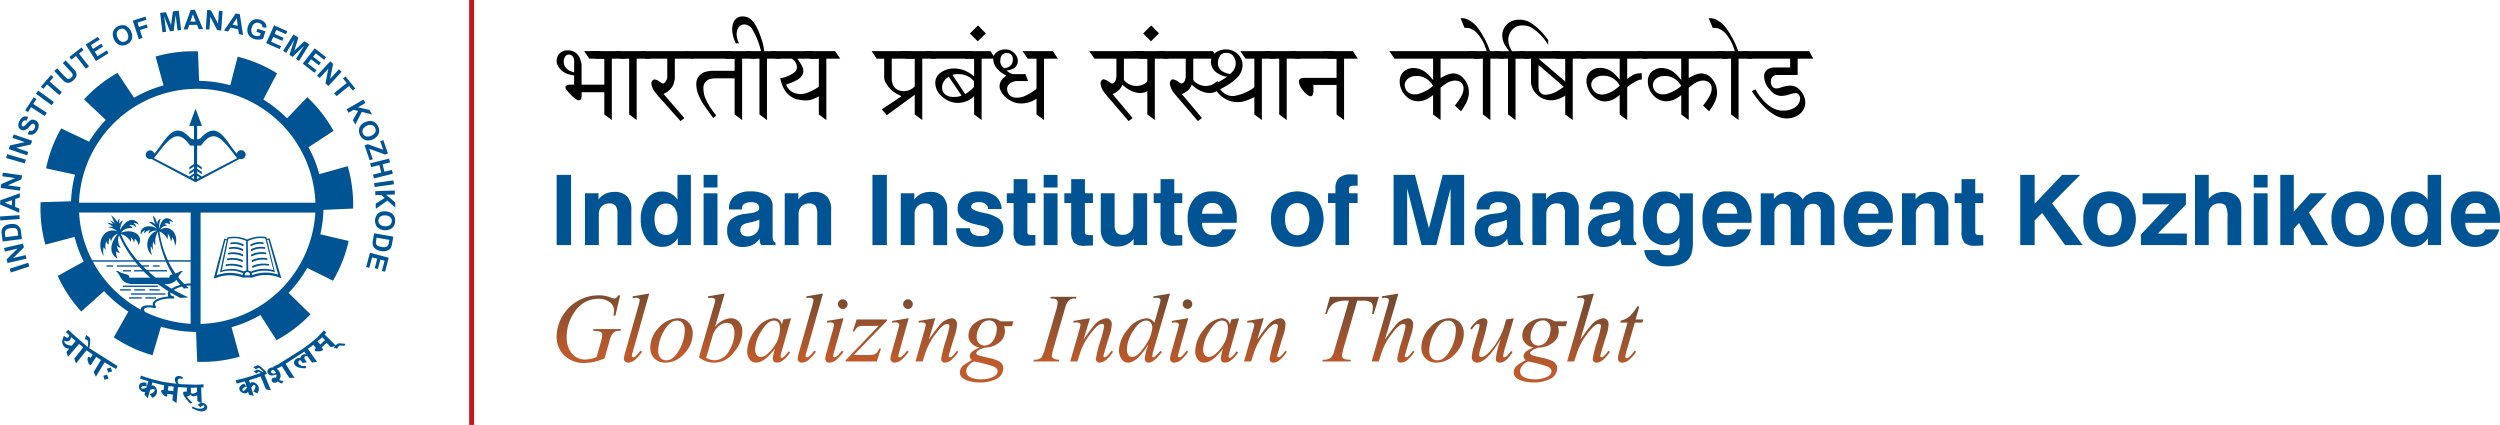 <svg xmlns="http://www.w3.org/2000/svg" xmlns:xlink="http://www.w3.org/1999/xlink" width="381.281" height="64.804" viewBox="0 0 381.281 64.804">
  <defs>
    <linearGradient id="linear-gradient" x1="0.511" y1="-0.064" x2="0.494" y2="0.856" gradientUnits="objectBoundingBox">
      <stop offset="0" stop-color="#784b30"/>
      <stop offset="1" stop-color="#be5a2b"/>
    </linearGradient>
    <linearGradient id="linear-gradient-2" x1="0.523" y1="-0.026" x2="0.481" y2="0.875" xlink:href="#linear-gradient"/>
    <linearGradient id="linear-gradient-3" x1="0.52" y1="-0.582" x2="0.494" y2="0.819" xlink:href="#linear-gradient"/>
    <linearGradient id="linear-gradient-4" x1="0.52" y1="-0.005" x2="0.496" y2="0.896" xlink:href="#linear-gradient"/>
    <linearGradient id="linear-gradient-5" x1="0.516" y1="-0.544" x2="0.492" y2="0.856" xlink:href="#linear-gradient"/>
    <linearGradient id="linear-gradient-6" x1="0.521" y1="0.017" x2="0.479" y2="0.918" xlink:href="#linear-gradient"/>
    <linearGradient id="linear-gradient-7" x1="0.528" y1="-0.064" x2="0.48" y2="0.918" xlink:href="#linear-gradient"/>
    <linearGradient id="linear-gradient-8" x1="0.519" y1="-0.563" x2="0.493" y2="0.916" xlink:href="#linear-gradient"/>
    <linearGradient id="linear-gradient-9" x1="0.527" y1="-0.046" x2="0.479" y2="0.935" xlink:href="#linear-gradient"/>
    <linearGradient id="linear-gradient-10" x1="0.524" y1="-0.479" x2="0.499" y2="0.922" xlink:href="#linear-gradient"/>
    <linearGradient id="linear-gradient-11" x1="0.516" y1="-0.318" x2="0.496" y2="0.65" xlink:href="#linear-gradient"/>
    <linearGradient id="linear-gradient-12" x1="0.512" y1="0.035" x2="0.487" y2="0.996" xlink:href="#linear-gradient"/>
    <linearGradient id="linear-gradient-13" x1="0.523" y1="-0.419" x2="0.498" y2="0.982" xlink:href="#linear-gradient"/>
    <linearGradient id="linear-gradient-14" x1="0.507" y1="0.1" x2="0.486" y2="1.001" xlink:href="#linear-gradient"/>
    <linearGradient id="linear-gradient-15" x1="0.523" y1="0.03" x2="0.475" y2="1.012" xlink:href="#linear-gradient"/>
    <linearGradient id="linear-gradient-16" x1="0.513" y1="-0.37" x2="0.489" y2="1.03" xlink:href="#linear-gradient"/>
    <linearGradient id="linear-gradient-17" x1="0.522" y1="-0.352" x2="0.497" y2="1.049" xlink:href="#linear-gradient"/>
    <linearGradient id="linear-gradient-18" x1="0.508" y1="0.114" x2="0.489" y2="1.075" xlink:href="#linear-gradient"/>
    <linearGradient id="linear-gradient-19" x1="0.521" y1="0.163" x2="0.496" y2="1.064" xlink:href="#linear-gradient"/>
    <linearGradient id="linear-gradient-20" x1="0.514" y1="-0.283" x2="0.489" y2="1.118" xlink:href="#linear-gradient"/>
    <linearGradient id="linear-gradient-21" x1="0.507" y1="-0.264" x2="0.482" y2="1.137" xlink:href="#linear-gradient"/>
    <linearGradient id="linear-gradient-22" x1="0.513" y1="-0.169" x2="0.493" y2="0.799" xlink:href="#linear-gradient"/>
    <linearGradient id="linear-gradient-23" x1="0.519" y1="0.211" x2="0.494" y2="1.112" xlink:href="#linear-gradient"/>
    <linearGradient id="linear-gradient-24" x1="0.52" y1="0.045" x2="0.478" y2="1.151" xlink:href="#linear-gradient"/>
  </defs>
  <g id="IIM_Kozhikode_1" data-name="IIM Kozhikode_1" transform="translate(353.014 60)">
    <g id="Group_10708" data-name="Group 10708" transform="translate(-353.014 -60)">
      <g id="Group_10702" data-name="Group 10702" transform="translate(0 1.491)">
        <path id="Path_96379" data-name="Path 96379" d="M145.078,69.941h-17.5V86.915a18.03,18.03,0,0,0,17.5-16.974m-36.044-1.512h36.059a18.042,18.042,0,0,0-36.059,0Zm10.174,16.687.008.008s-.006-.007-.013-.011Zm-.056.043h0l.029.016A.162.162,0,0,1,119.152,85.159Zm6.215-4.068c.138.125.278.246.42.361l-.752.06q-.151-.146-.3-.3a4.862,4.862,0,0,0-1.248.517,21.606,21.606,0,0,0,2.268,1.134l-1.264.09q-.765-.386-1.472-.81c-.14.233-.039.448.458.579.15.1.135.165-.032.336-1.423-.129-3.356.392-2.688,1.165,0,.227-.005.293-.221.3-.784-.26-2-.156-1.418.575a18.814,18.814,0,0,0,6.942,1.8q-.013-2.906-.011-5.812A2.767,2.767,0,0,0,125.368,81.091Zm-1.479-.875a2.074,2.074,0,0,1-1.661.621h-.166q.535.363,1.089.7a4.688,4.688,0,0,1,1.346-.577C124.285,80.719,124.082,80.472,123.889,80.216Zm-6.31-2.794h-6.428a18.144,18.144,0,0,0,7.306,7.318c-.066-.436.565-.821,1.846-.614-.168-.821.824-1.237,2.359-1.4a.711.711,0,0,1,.045-.773q-.855-.531-1.623-1.116h-3.776c-2.106-.06-1.763-1.348-2.657-1.994l.322,0c.989.643,1.852.38,1.715,1.013h3.2q-.515-.458-.987-.939h-1.483v-.21H118.7q-.246-.258-.481-.523h-3.421v-.21h3.239Q117.8,77.7,117.579,77.422Zm4.716,0h-4.164q.249.278.511.55h1.079v.21h-.873q.264.265.541.523h3.058v.21h-2.83q.533.484,1.107.939h2.125c-.069-.319.117-.41.446-.5A13.954,13.954,0,0,1,122.295,77.422Zm3.761,0h-3.369a13.455,13.455,0,0,0,1.055,1.8,3.287,3.287,0,0,0,.821-.379h.322a2.691,2.691,0,0,0-.712.959,11.2,11.2,0,0,0,.913,1.022,4.714,4.714,0,0,1,.967-.082Q126.053,79.082,126.056,77.422Zm-15.017-.214h6.374a18.625,18.625,0,0,1-2.273-3.812,1.871,1.871,0,0,0,.276,1.9.821.821,0,0,1-.614-.333,2.21,2.21,0,0,0,.457,1.1.565.565,0,0,1-.574-.268,2.724,2.724,0,0,0,.24,1.192c-1.268-.731-1.289-2.221.042-3.839a1.5,1.5,0,0,0-1.036,1.264l-.165-.6c-.2.164-.228.7-.193,1a.612.612,0,0,1-.359-.528,2.187,2.187,0,0,0-.083,1.394l-.344-.454a3.194,3.194,0,0,0,.019,1.352c-1.3-2.013,0-4.486,2.069-3.8a2.8,2.8,0,0,0-1.444-.608,1.322,1.322,0,0,1,.807-.028,3.863,3.863,0,0,0-.916-.636,1.423,1.423,0,0,1,.9.236,2.081,2.081,0,0,0-.5-.676,3.408,3.408,0,0,1,.773.514c-.131-.327-.414-.914-.545-1.24a4.473,4.473,0,0,1,.987,1.094.671.671,0,0,1,.313-.59,1.657,1.657,0,0,0-.036.786,1.117,1.117,0,0,1,.568-.517,2.938,2.938,0,0,0-.485,1.5c.606-1.216,1.946-2.336,2.9-.831-.323-.139-.509-.3-.833-.231q.411.294.333.587a.99.99,0,0,0-1.04-.275.746.746,0,0,1,.554.483,1.706,1.706,0,0,0-1.767.656c1.89-.715,3.529.439,2.669,1.959a1.482,1.482,0,0,0-.59-1.047,1.075,1.075,0,0,1-.118.586,1.565,1.565,0,0,0-.521-.847,1.018,1.018,0,0,1,.033.735,2.286,2.286,0,0,0-1.475-1.155l-.018.009a14.758,14.758,0,0,0,2.524,3.962h4.263a19,19,0,0,1-1.164-4.32,3,3,0,0,0-.341,2.04.912.912,0,0,1-.327-.631,2.554,2.554,0,0,0,.006,1.417,3.2,3.2,0,0,1-.384-.7,3.218,3.218,0,0,0,.172,1.448,2.229,2.229,0,0,1,.756-3.745,1.33,1.33,0,0,0-1.251.455.558.558,0,0,1,.232-.541,1.026,1.026,0,0,0-.88.49c-.112-.18-.01-.376.089-.54a1.426,1.426,0,0,0-.65.761c-.306-1.535,1.911-1.586,2.424-.864-.086-.423-.967-.885-1.184-1.093a1.054,1.054,0,0,1,1.03.4,3.313,3.313,0,0,1-.407-1.407,2.3,2.3,0,0,1,.61,1.345c.042-.4.212-.785.546-.8a3.425,3.425,0,0,0-.231,1.515c.524-2.484,1.905-1.553,2.154-.97-.224-.147-.431-.267-.623-.187a.734.734,0,0,1,.146.477c-.319-.208-.67-.286-.893-.039a.575.575,0,0,1,.436.234,1.072,1.072,0,0,0-1.05.6c1.547-.967,2.957.814,2.256,2.492a2.773,2.773,0,0,0-.455-1.4.954.954,0,0,1-.186.715,1.994,1.994,0,0,0-.469-1.212,2.443,2.443,0,0,1-.051.887,2.044,2.044,0,0,0-1.214-1.2,15.077,15.077,0,0,0,1.281,4.367h3.471q.006-3.633.009-7.267H109.05A17.7,17.7,0,0,0,111.038,77.207Zm-7.133-2.386a20.827,20.827,0,0,1-.727-6.472l4.639-.14a18.967,18.967,0,0,1,.609-4.058l-4.414-.966a20.85,20.85,0,0,1,2.3-6.092l4.261,2.02a19.318,19.318,0,0,1,2.551-3.315L109.8,52.67a20.787,20.787,0,0,1,5.106-4.042l2.527,3.79a19.222,19.222,0,0,1,4.486-1.879l-1.205-4.405a20.785,20.785,0,0,1,6.464-.787l.178,4.5a19.308,19.308,0,0,1,4.751.665l1.128-4.352a20.814,20.814,0,0,1,6,2.531l-2.087,4a19.4,19.4,0,0,1,3.618,2.867l3.08-3.225a20.838,20.838,0,0,1,4.007,5.135l-3.81,2.5a18.926,18.926,0,0,1,1.635,4.1l4.341-1.209a20.81,20.81,0,0,1,.818,6.46l-4.519.2a18.99,18.99,0,0,1-.475,3.73l4.32,1.011a20.814,20.814,0,0,1-2.391,6.058l-3.934-1.936a19.305,19.305,0,0,1-2.838,3.8l3.34,3.268a20.827,20.827,0,0,1-5.183,3.943L136.7,85.557a19.239,19.239,0,0,1-4.4,1.858l1.229,4.493a20.823,20.823,0,0,1-6.465.786l-.179-4.558a19.263,19.263,0,0,1-5.35-.8l-1.283,4.355a20.839,20.839,0,0,1-5.913-2.73l2.218-3.929a19.435,19.435,0,0,1-3.7-3.121l-3.473,3.113a20.812,20.812,0,0,1-3.6-5.43l3.969-2.187a18.963,18.963,0,0,1-1.39-3.761Zm23.149-18.105V58.78a1.431,1.431,0,0,0,.552-.206c2.632-2.979,3.862.6,5.472,2.34l.027.014a.68.68,0,1,1,.656.85.7.7,0,0,1-.211-.032l-6.74,3.565-6.739-3.564a.709.709,0,0,1-.21.032.666.666,0,1,1,.656-.85l.027-.014c1.611-1.737,2.841-5.319,5.472-2.34a1.431,1.431,0,0,0,.552.206V56.716h-.729l.971-2.647.973,2.647Zm0,3,.586,0c2-2.809,3.2-1.073,5.507,1.916L127.455,64.6l-.407.212,0-.489.408.277.308-.16-.715-.468V63.61l.714.472,0-.359-.718-.476,0-.359.713.474,0-.362-.712-.471Zm-.485,0-.586,0c-2-2.809-3.2-1.074-5.507,1.915l5.693,2.965.407.212,0-.489-.408.277-.308-.16.715-.468V63.61l-.713.472,0-.359.719-.477,0-.359-.713.474,0-.362.712-.47Zm-9.1,21.9h1.651v.21h-1.651Zm-3.223-3.643h-1.022v.21h1.022Zm7.075,0H120.3v.21h1.022Zm-5.581.733h1.232v.21h-1.232Zm4.036,2.909h1.573v.21h-1.573Zm-4.481,0h1.651v.21h-1.651Zm3.852,1.231H120.8v.21h-1.651Zm-2.489,0H118.6v.21h-1.939Zm.314-.6h5.241v.21H116.97Zm-1.258-1.179h5.346v.21h-5.346Zm23.911,13.187a1.184,1.184,0,0,1,.138.759.968.968,0,0,1-.191.441l.078.033c.039.017.073.031.112.044a2.049,2.049,0,0,0,.365.075c.026,0,.053.005.087.011-.07.132-.139.262-.2.392-.03-.01-.057-.017-.07-.023a2.39,2.39,0,0,1-.3-.125l-.295-.163a.868.868,0,0,0-.1.06c-.052.036-.082.056-.1.066a.569.569,0,0,1-.4.05.393.393,0,0,1-.278-.2.349.349,0,0,1,.178-.533.407.407,0,0,1,.234-.039.415.415,0,0,1,.148.053c.022-.037.039-.075.06-.11a.671.671,0,0,0,.048-.136,1.289,1.289,0,0,0,.008-.153.708.708,0,0,0,0-.141,1.813,1.813,0,0,1-.648.151.667.667,0,0,1-.673-.35.485.485,0,0,1-.017-.436.759.759,0,0,1,.343-.337.9.9,0,0,1,.612-.071c-.06-.031-.122-.063-.178-.1.265-.126.53-.254.8-.382q1.753-1.1,3.556-2.234s0,.006,0,.008c.391-.281.786-.562,1.177-.847l1.307-1.083c-.008,0-.008-.008-.013-.013.326-.343.651-.684.973-1.026q.176.173.365.341c-.091.093-.178.186-.265.278.578.562,1.138,1.124,1.69,1.683.038-.045.069-.078.082-.091a1.124,1.124,0,0,1,.23-.174.439.439,0,0,1,.244-.056c.221.011.438.027.646.046.075.006.17.019.292.036-.044.1-.083.192-.122.288l-.716-.045c-.035,0-.087.042-.174.12a1.17,1.17,0,0,0-.178.267.593.593,0,0,1-.052.093l-.559-.133a1.345,1.345,0,0,0,.1-.1c.052-.062.091-.115.134-.159l-.655.179c-.213-.222-.43-.444-.643-.667-.261.231-.517.462-.773.691l.143.171a.229.229,0,0,1,.078.152.18.18,0,0,1-.073.122,1.016,1.016,0,0,1-.617.157c-.3.012-.491-.022-.551-.1a.177.177,0,0,1-.014-.188.387.387,0,0,1,.057-.1c.039-.037.082-.075.126-.114-.143-.164-.287-.328-.43-.494-.125.118-.255.233-.382.349-.009-.006-.017-.015-.017-.022-.139.093-.273.187-.408.279.46.665.925,1.326,1.4,1.99l-.781.109c-.235-.323-.47-.649-.694-.977a.522.522,0,0,0-.058-.006.434.434,0,0,0-.3.063.258.258,0,0,0-.118.156.27.27,0,0,0,.043.184c.11.177.218.354.331.529l-.648.117c-.078-.116-.156-.235-.226-.354a.321.321,0,0,0-.083-.043.216.216,0,0,0-.19.032.277.277,0,0,0-.131.239.415.415,0,0,0,.069.261.848.848,0,0,0,.677.332,2.84,2.84,0,0,0,.447-.012c-.021.113-.047.225-.064.336a1.557,1.557,0,0,1-.335.011,2.488,2.488,0,0,1-.707-.106,1.133,1.133,0,0,1-.648-.427.577.577,0,0,1-.091-.463.733.733,0,0,1,.33-.431.812.812,0,0,1,.287-.125.785.785,0,0,1,.335.011.52.52,0,0,1,.082-.266.712.712,0,0,1,.217-.218.735.735,0,0,1,.439-.1,1.434,1.434,0,0,1,.151.01c-.1-.141-.2-.283-.3-.424-.048.041-.1.082-.156.122a.008.008,0,0,0,0,.009l-.13.086h0c-.783.5-1.564,1-2.332,1.5-.073.045-.143.09-.212.133.425.716.881,1.435,1.354,2.153-.261.008-.516.015-.777.018-.391-.6-.786-1.2-1.151-1.8l-.3.155s0,0,0,0l-.49.25A1.3,1.3,0,0,1,139.623,94.251Zm-.552.131a1.941,1.941,0,0,0-.208-.326c-.116-.137-.235-.176-.343-.12a.416.416,0,0,0-.174.153.23.23,0,0,0,.009.225.321.321,0,0,0,.287.163A.8.8,0,0,0,139.071,94.383Zm-25.543.866-.612.171c-.056-.2-.117-.4-.173-.6.186-.054.382-.107.573-.16C113.385,94.855,113.459,95.051,113.528,95.249Zm.564-1.094-.6.164q-.105-.292-.218-.585c.2-.058.4-.116.6-.174C113.95,93.759,114.019,93.958,114.093,94.155Zm.586-.37q-.716-.408-1.424-.82l0,0c-.109-.067-.213-.133-.313-.2q-.672,1.1-1.334,2.2c-.113-.235-.231-.471-.347-.707q.561-.929,1.121-1.853c-.1-.059-.186-.119-.282-.179v0l-.447-.28c-.23.347-.46.694-.682,1.042a.487.487,0,0,1-.169.18.165.165,0,0,1-.156-.027.973.973,0,0,1-.252-.534.841.841,0,0,1,0-.595.167.167,0,0,1,.131-.079.218.218,0,0,1,.147.043c.048.035.1.069.143.1.109-.163.208-.326.313-.485-.308-.221-.625-.442-.939-.662q-.814,1.008-1.615,2.025c-.091-.248-.174-.5-.257-.746q.672-.856,1.364-1.705c-.122-.1-.234-.212-.342-.318a.051.051,0,0,0-.017.017c-.1-.082-.187-.165-.278-.248-.569.66-1.129,1.321-1.69,1.987-.083-.251-.156-.5-.234-.753.139-.169.287-.338.429-.51a2.393,2.393,0,0,1-.295-.039,1.191,1.191,0,0,1-.491-.277,1.066,1.066,0,0,1-.243-1.037,3.383,3.383,0,0,1,.213-.606,1.8,1.8,0,0,0,.265.2c.194.112.342.114.438.011a.308.308,0,0,0,.091-.158.369.369,0,0,0,.009-.137c-.165-.155-.331-.31-.49-.466.117-.124.234-.249.356-.375.4.374.8.751,1.211,1.128,0,0,.005-.008.009-.012l1.03.911c-.005,0-.005,0-.005.005.253.2.5.409.743.612,0-.079.009-.168.012-.2.018-.28.027-.5.022-.653a.212.212,0,0,0-.109-.181.269.269,0,0,0-.056-.035c-.113-.057-.221-.115-.321-.172.06-.2.117-.407.182-.612.117.09.23.179.356.271a1.034,1.034,0,0,1,.2.181.289.289,0,0,1,.065.18,6.311,6.311,0,0,1-.083,1.114c-.009.058-.048.171-.074.267q2.182,1.367,4.338,2.745C114.835,93.491,114.757,93.639,114.679,93.785Zm-6.766-3.543c.2-.241.409-.481.617-.721-.087-.073-.17-.147-.257-.221-.151-.131-.308-.261-.464-.393a.957.957,0,0,1-.035.245.606.606,0,0,1-.131.225.59.59,0,0,1-.387.194.672.672,0,0,1-.451-.122.542.542,0,0,0,.012.236.472.472,0,0,0,.131.2,1.182,1.182,0,0,0,.613.287C107.631,90.183,107.779,90.222,107.913,90.242Zm20.679,9.353a.474.474,0,0,1-.217.442,1.051,1.051,0,0,1-.552.215,2.38,2.38,0,0,1-1.007-.235c-.148-.058-.343-.148-.59-.271.056-.082.113-.167.173-.252a2.678,2.678,0,0,0,.348.193,1.919,1.919,0,0,0,.92.143.7.7,0,0,0,.347-.123.255.255,0,0,0,.134-.234c0-.055-.017-.089-.048-.107a.137.137,0,0,0-.1-.025.571.571,0,0,0-.273.129.6.6,0,0,0-.165.181c-.134-.145-.273-.288-.408-.432a1.378,1.378,0,0,1,.217-.145,1.116,1.116,0,0,1,.269-.1c-.186-.1-.368-.2-.547-.3-.012-.29-.022-.581-.03-.872l-.191.082a1.142,1.142,0,0,1-.4.064.507.507,0,0,1-.225-.07,1.042,1.042,0,0,1-.248-.2.272.272,0,0,1-.039.057.963.963,0,0,1-.126.126.4.4,0,0,1-.208.091,1.056,1.056,0,0,1-.139.018c.031.051.056.093.078.123.083.121.156.221.221.3.113.118.231.233.352.348l.173.155c-.095.057-.191.112-.282.168a3.609,3.609,0,0,1-.291-.294,5.685,5.685,0,0,1-.543-.66,1.231,1.231,0,0,1-.282-.657.21.21,0,0,1,.075-.161.245.245,0,0,1,.182-.059l.3.012c0-.2.017-.409.031-.615l-1.008-.068v.012c-.125-.01-.247-.021-.369-.033-.073.822-.147,1.642-.221,2.463-.2-.15-.408-.3-.616-.452.026-.285.051-.572.078-.858l-.848-.121c-.012.077-.021.153-.03.231a.254.254,0,0,1-.06.161.134.134,0,0,1-.122.03.905.905,0,0,1-.482-.365c-.191-.226-.278-.389-.265-.493a.169.169,0,0,1,.117-.143.748.748,0,0,1,.109-.025l.157.021c.025-.241.052-.484.083-.727l-.374-.078a.019.019,0,0,0,0,.014c-.473-.118-.942-.238-1.416-.358-.048.154-.091.312-.139.468a.861.861,0,0,1,.152-.019.729.729,0,0,1,.178.032.709.709,0,0,1,.4.447,1.013,1.013,0,0,1,.07.714,1.031,1.031,0,0,1-.4.545,1.273,1.273,0,0,1-.282.162c-.13-.188-.265-.377-.391-.567a2.284,2.284,0,0,0,.335-.139.807.807,0,0,0,.416-.435.139.139,0,0,0-.012-.117.125.125,0,0,0-.088-.076.612.612,0,0,0-.356.032c-.152.049-.23.085-.23.109-.122.414-.247.829-.365,1.246-.173-.19-.343-.38-.508-.572.035-.13.075-.258.113-.388a1.579,1.579,0,0,1-.221.01.856.856,0,0,1-.717-1,.566.566,0,0,1,.4-.4,1.14,1.14,0,0,1,.7-.008c.035.185.065.368.1.55a2.349,2.349,0,0,0-.377-.053c-.265,0-.426.068-.47.215-.026.09,0,.147.082.172a.841.841,0,0,0,.43-.043c.06-.019.152-.049.273-.1.092-.326.187-.65.283-.976-.426-.129-.847-.26-1.272-.393.048-.158.1-.315.143-.473a19.163,19.163,0,0,0,2.693.8c.182.045.373.089.559.132.474.08.952.158,1.429.233v-.005l.759.087a1.078,1.078,0,0,1-.125-.16.792.792,0,0,1-.147-.528.491.491,0,0,1,.195-.362.686.686,0,0,1,.516-.129.846.846,0,0,1,.4.146,1.3,1.3,0,0,1,.135.129c-.048.07-.1.139-.139.207a.7.7,0,0,0-.086-.043.562.562,0,0,0-.187-.053.333.333,0,0,0-.26.076.369.369,0,0,0-.135.272.663.663,0,0,0,.07.336.554.554,0,0,0,.087.143c.1.011.191.022.295.032v.006c.717.026,1.438.049,2.159.07a.025.025,0,0,0,0,.016l1.33-.059c0,.152,0,.3,0,.455l-.365.014c.035.788.06,1.576.091,2.364a.762.762,0,0,1,.556.177A.641.641,0,0,1,128.592,99.595Zm-1.55-2.315c-.009-.222-.022-.444-.026-.666-.078.005-.151.008-.226.01,0,0,0,0,0,.006-.247.006-.491.012-.738.016.03.146.048.281.056.355a.715.715,0,0,1,.013.181.63.63,0,0,1-.035.239.624.624,0,0,0,.091.066.41.41,0,0,0,.2.051.873.873,0,0,0,.443-.135C126.865,97.379,126.96,97.331,127.042,97.279Zm-3.626-.115.065-.691c-.112-.009-.226-.021-.331-.031v0l-.468-.06c-.03.23-.065.458-.1.688C122.861,97.1,123.138,97.132,123.416,97.164ZM134.976,95.5c.043.157.091.314.139.47a.574.574,0,0,1,.117-.1.6.6,0,0,1,.165-.068.721.721,0,0,1,.582.166,1.013,1.013,0,0,1,.408,1.25,1.19,1.19,0,0,1-.148.286l-.638-.28a2.488,2.488,0,0,0,.2-.292.791.791,0,0,0,.113-.594.148.148,0,0,0-.074-.092.131.131,0,0,0-.112-.019.623.623,0,0,0-.282.217c-.1.12-.143.191-.135.213.122.417.244.834.369,1.252-.247-.075-.491-.15-.734-.225l-.117-.388a1.546,1.546,0,0,1-.178.124.67.67,0,0,1-.169.072.918.918,0,0,1-.974-.542.556.556,0,0,1,.118-.542,1.134,1.134,0,0,1,.574-.375c.13.137.256.273.387.41a2,2,0,0,0-.348.155c-.226.137-.317.279-.274.423.027.089.079.123.161.1a.744.744,0,0,0,.33-.258,2.113,2.113,0,0,0,.183-.223c-.1-.325-.2-.649-.291-.973l-1.277.348c-.047-.17-.091-.342-.134-.514a26.782,26.782,0,0,0,3.231-.91.017.017,0,0,0,.009.013c.191-.075.377-.152.564-.228a.514.514,0,0,0-.048-.028,1.521,1.521,0,0,0-.234-.13.8.8,0,0,0-.2.124,1.808,1.808,0,0,0-.182.136c-.134-.107-.269-.214-.4-.323.134-.071.274-.141.412-.215a.655.655,0,0,1,.188-.06,1.287,1.287,0,0,1,.5.22c.06.038.143.091.243.161.048-.021.1-.041.152-.062-.056-.052-.143-.128-.257-.227-.152-.126-.265-.223-.338-.292a.312.312,0,0,0-.126-.062.231.231,0,0,0-.139.035c-.1.065-.2.131-.3.2q-.208-.174-.4-.349l.482-.219a.465.465,0,0,1,.421,0,2.9,2.9,0,0,1,.6.483c.083.079.191.186.343.326.008-.005.022-.011.031-.016a.507.507,0,0,0,.03.076h0v0c.052.127.1.255.157.383l-.339.136c.321.787.643,1.575.973,2.365-.261-.048-.512-.094-.764-.143-.273-.661-.547-1.321-.817-1.978l-.36.122C136.388,95.071,135.1,95.463,134.976,95.5Zm11.012-6.422s0,0,.009.008c-.026.017-.044.035-.065.047a.693.693,0,0,1-.057.054s0,0,0,0c-.161.123-.321.249-.482.371.139.166.287.331.439.5.243-.228.491-.454.738-.68q-.222-.213-.443-.43C146.08,88.99,146.032,89.035,145.988,89.081Zm7.423-13.022,2.868.768-.569,2.126-.485-.13.414-1.547-.636-.17-.386,1.439-.483-.13.386-1.439-.78-.209-.429,1.6-.483-.129ZM156.37,74.1l-1.937-.342-.078.441a1.617,1.617,0,0,0-.035.362.563.563,0,0,0,.079.26.633.633,0,0,0,.255.2,1.98,1.98,0,0,0,.525.155,1.791,1.791,0,0,0,.531.031.675.675,0,0,0,.312-.118.566.566,0,0,0,.186-.249,2.6,2.6,0,0,0,.113-.48Zm.6-.5-.19,1.079a2.152,2.152,0,0,1-.154.547.993.993,0,0,1-.347.393,1.3,1.3,0,0,1-.523.2,2.219,2.219,0,0,1-.708-.027,1.973,1.973,0,0,1-.607-.2,1.31,1.31,0,0,1-.461-.4,1.045,1.045,0,0,1-.16-.456,1.818,1.818,0,0,1,.03-.534l.195-1.11Zm-1.194-3.23a1.116,1.116,0,0,0-.779.179.8.8,0,0,0-.084,1.177,1.134,1.134,0,0,0,.757.283,1.113,1.113,0,0,0,.775-.17.83.83,0,0,0,.08-1.19A1.127,1.127,0,0,0,155.774,70.362Zm.023-.617a1.881,1.881,0,0,1,.751.188,1.422,1.422,0,0,1,.387.3,1.189,1.189,0,0,1,.239.4,1.625,1.625,0,0,1,.072.648,1.4,1.4,0,0,1-.479,1.019,1.816,1.816,0,0,1-2.252-.154,1.563,1.563,0,0,1,.144-2.093A1.534,1.534,0,0,1,155.8,69.745Zm-1.58-3.084,2.967-.1.021.6-1.318.046,1.36,1.164.029.806-1.2-1.077-1.771,1.242-.028-.775,1.365-.864-.514-.469-.9.031Zm-.177-1.232,2.941-.413.083.594-2.94.413Zm-.6-3.014,2.881-.719.145.583-1.134.282.284,1.14,1.134-.283.145.582-2.881.718-.145-.582,1.259-.314-.284-1.139-1.26.314Zm-.857-2.742.51-.176,2.329.848-.45-1.308.475-.164.707,2.055-.44.151-2.424-.886.55,1.6-.473.162Zm.344-2.975a1.118,1.118,0,0,0-.6.535.762.762,0,0,0,.015.646.752.752,0,0,0,.483.424,1.139,1.139,0,0,0,.8-.119,1.122,1.122,0,0,0,.6-.524.829.829,0,0,0-.507-1.079A1.123,1.123,0,0,0,152.923,56.7Zm-.279-.55a1.885,1.885,0,0,1,.748-.2,1.41,1.41,0,0,1,.485.079,1.168,1.168,0,0,1,.4.235,1.63,1.63,0,0,1,.377.531,1.4,1.4,0,0,1,.075,1.123,1.818,1.818,0,0,1-2.045.957,1.563,1.563,0,0,1-.888-1.9A1.531,1.531,0,0,1,152.644,56.148Zm-2.8-1.972,2.572-1.485.3.519-1.142.659,1.747.39.4.7-1.561-.389-.981,1.927-.388-.672.8-1.4-.673-.174-.777.449Zm-1.91-2.459,1.917-1.553-.555-.684.39-.316L151.171,51l-.39.316-.554-.683-1.917,1.552Zm-2.6-2.7,2.025-2.171.427.4-.463,2.279,1.352-1.45.407.38-2.025,2.172-.44-.41.445-2.233-1.32,1.416Zm-2.18-1.807,1.828-2.34,1.734,1.355-.309.4-1.263-.986-.405.518,1.174.918-.307.394-1.174-.917-.5.637,1.308,1.021-.309.395Zm-3-1.939,1.574-2.518.761.476-.617,2,1.525-1.436.763.476-1.573,2.518-.472-.295,1.238-1.982-1.739,1.67-.489-.306.74-2.294-1.239,1.982Zm-2.581-1.194,1.208-2.713,2.011.9-.2.459-1.463-.651-.268.6,1.362.606-.2.456-1.361-.606-.328.738,1.515.675-.2.457Zm-1.488-1.719.154-.476,1.229.4-.365,1.124a1.625,1.625,0,0,1-.619.137,2,2,0,0,1-.731-.092,1.634,1.634,0,0,1-.713-.436,1.251,1.251,0,0,1-.322-.693,1.811,1.811,0,0,1,.079-.806,1.726,1.726,0,0,1,.44-.725,1.307,1.307,0,0,1,.712-.349,1.54,1.54,0,0,1,.721.079,1.422,1.422,0,0,1,.75.488,1.05,1.05,0,0,1,.183.733l-.6-.078a.631.631,0,0,0-.118-.4.709.709,0,0,0-.372-.254.81.81,0,0,0-.671.044,1.048,1.048,0,0,0-.449.632,1.156,1.156,0,0,0-.021.827.78.78,0,0,0,.5.441,1.065,1.065,0,0,0,.383.046,1.349,1.349,0,0,0,.365-.07l.116-.359Zm-2.849-.91-.151-1.166-.639.984Zm.811,1.393-.635-.146-.1-.716-1.157-.267-.39.6-.619-.143,1.795-2.632.618.143Zm-5.681-.856.207-2.962.582.041,1.074,2.062.139-1.978.556.039-.207,2.962-.6-.042L129.06,40.09l-.135,1.932ZM126.832,40.8,126.4,39.7l-.381,1.109Zm1.125,1.155-.653.011-.271-.67-1.187.021-.233.679-.636.011,1.1-2.989.633-.011Zm-6.193.473-.361-2.948.89-.109.782,1.945.282-2.075.893-.11.362,2.948-.552.068-.285-2.32-.3,2.391-.573.07-.868-2.248.285,2.32Zm-3.611,1.061-.918-2.824,1.936-.629.156.478-1.366.444.217.667,1.179-.382.156.478-1.179.382.39,1.2Zm-3.234-.261a1.122,1.122,0,0,0,.524.6.76.76,0,0,0,.647,0,.752.752,0,0,0,.431-.475,1.132,1.132,0,0,0-.105-.8,1.118,1.118,0,0,0-.514-.605.83.83,0,0,0-1.088.488A1.126,1.126,0,0,0,114.92,43.224Zm-.555.269a1.871,1.871,0,0,1-.186-.751,1.413,1.413,0,0,1,.087-.484,1.166,1.166,0,0,1,.241-.4,1.641,1.641,0,0,1,.537-.368,1.4,1.4,0,0,1,1.125-.055,1.819,1.819,0,0,1,.921,2.061,1.383,1.383,0,0,1-.79.8,1.4,1.4,0,0,1-1.127.06A1.533,1.533,0,0,1,114.364,43.493Zm-2.741,3.327L110.05,44.3l1.866-1.166.267.426-1.358.849.348.558,1.265-.79.265.424-1.264.79.428.685,1.406-.878.266.424ZM110.089,48l-1.519-1.943-.694.542-.309-.4,1.859-1.453.309.4-.692.541,1.519,1.944Zm-4.827.338.439-.408,1.1,1.176a3.378,3.378,0,0,0,.355.348.477.477,0,0,0,.333.089.635.635,0,0,0,.366-.189.606.606,0,0,0,.211-.339.412.412,0,0,0-.062-.293,3.21,3.21,0,0,0-.325-.388l-1.12-1.2.438-.408,1.064,1.14a4.1,4.1,0,0,1,.48.585.846.846,0,0,1,.123.4.913.913,0,0,1-.09.415,1.528,1.528,0,0,1-.357.456,1.653,1.653,0,0,1-.539.368.925.925,0,0,1-.428.05.812.812,0,0,1-.347-.126,3.558,3.558,0,0,1-.557-.511Zm.774,3.675L104.174,50.4l-.578.665-.379-.33,1.548-1.78.379.329-.577.663,1.862,1.618Zm-1.173,1.54-2.4-1.745.353-.485,2.4,1.745ZM103.8,55.21l-2.068-1.343-.48.738-.421-.274,1.285-1.979.421.274-.479.737,2.069,1.343Zm-2.591,2.758.224-.542a.707.707,0,0,0,.482.014.647.647,0,0,0,.325-.319.661.661,0,0,0,.1-.443.366.366,0,0,0-.184-.265.273.273,0,0,0-.188-.029.484.484,0,0,0-.214.131c-.055.05-.168.171-.34.362a1.628,1.628,0,0,1-.577.459.77.77,0,0,1-.656-.038.762.762,0,0,1-.314-.314.817.817,0,0,1-.092-.468,1.491,1.491,0,0,1,.184-.564,1.253,1.253,0,0,1,.611-.629.869.869,0,0,1,.717.045l-.259.542a.507.507,0,0,0-.368-.009.6.6,0,0,0-.267.288.679.679,0,0,0-.1.412.215.215,0,0,0,.118.171.227.227,0,0,0,.2.005,1.559,1.559,0,0,0,.434-.393,2.93,2.93,0,0,1,.492-.471.845.845,0,0,1,.421-.149.88.88,0,0,1,.474.118.868.868,0,0,1,.354.349.845.845,0,0,1,.1.509,1.686,1.686,0,0,1-.208.622,1.284,1.284,0,0,1-.635.641A1.127,1.127,0,0,1,101.212,57.967Zm-.087,3.24-2.808-.967.19-.551,2.27-.5L98.9,58.54l.181-.527,2.808.967-.2.569-2.221.5,1.831.63Zm-.352,1.221-2.855-.818.166-.576,2.853.818Zm-.747,4.157-2.94-.413.081-.578,2.133-.927-1.964-.276.078-.552,2.94.414-.084.6-2.083.916,1.918.269Zm-1.209,1.459-1.116.37,1.087.439Zm1.212-1.063-.023.652-.683.236-.042,1.186.666.268-.022.636L97,68.7l.022-.634Zm-.039,3.939-2.963.208-.042-.6,2.962-.207Zm-2.181,2.761,1.952-.24L99.707,73a1.661,1.661,0,0,0-.073-.356.559.559,0,0,0-.151-.226.641.641,0,0,0-.3-.12,1.924,1.924,0,0,0-.547.006,1.776,1.776,0,0,0-.516.124.674.674,0,0,0-.265.2.56.56,0,0,0-.1.293,2.606,2.606,0,0,0,.031.492Zm-.426.656-.133-1.088a2.141,2.141,0,0,1-.013-.568.994.994,0,0,1,.217-.477,1.291,1.291,0,0,1,.442-.341,2.192,2.192,0,0,1,.686-.181,1.932,1.932,0,0,1,.638.014,1.3,1.3,0,0,1,.559.251,1.057,1.057,0,0,1,.286.389,1.782,1.782,0,0,1,.127.52l.138,1.119Zm3.645,2.623-2.892.667L98,77.061l1.658-1.63-1.932.446-.125-.543,2.894-.669.136.587-1.618,1.6,1.887-.435Zm.441,1.191-2.824.918-.186-.57,2.824-.918Zm30.671-3.621a2.765,2.765,0,0,1,1.964.248.208.208,0,0,1-.044.294,2.641,2.641,0,0,0-1.885-.292A.18.18,0,0,1,132.14,74.531Zm-.2.73a3.153,3.153,0,0,1,2.105.238.2.2,0,0,1-.048.294,3.007,3.007,0,0,0-2.021-.281A.172.172,0,0,1,131.942,75.261Zm-.14.821a3.554,3.554,0,0,1,2.243.228.192.192,0,0,1-.052.295,3.385,3.385,0,0,0-2.154-.272A.165.165,0,0,1,131.8,76.082Zm-.154.868a3.852,3.852,0,0,1,2.341.221.188.188,0,0,1-.055.295,3.661,3.661,0,0,0-2.247-.265A.161.161,0,0,1,131.648,76.951Zm-.214.886a4.352,4.352,0,0,1,2.492.21.182.182,0,0,1-.06.3,4.127,4.127,0,0,0-2.392-.254A.155.155,0,0,1,131.433,77.837Zm-.076-3.7.212.031-1.034,4.885a4.959,4.959,0,0,1,3.552.131l-.123.267a5.7,5.7,0,0,0-3.924.052Zm.467-.218a4.33,4.33,0,0,1,2.7.342l.049,4.489-.443.146a4.88,4.88,0,0,0-3.308-.139Zm5.344.576a2.772,2.772,0,0,0-1.957.3.21.21,0,0,0,.051.293,2.647,2.647,0,0,1,1.877-.345A.18.18,0,0,0,137.169,74.492Zm.217.725a3.152,3.152,0,0,0-2.1.3.2.2,0,0,0,.055.293,3.006,3.006,0,0,1,2.013-.338A.171.171,0,0,0,137.386,75.216Zm.164.818a3.56,3.56,0,0,0-2.237.29.194.194,0,0,0,.06.294,3.384,3.384,0,0,1,2.146-.332A.164.164,0,0,0,137.549,76.034Zm.178.864a3.852,3.852,0,0,0-2.334.286.19.19,0,0,0,.064.294,3.659,3.659,0,0,1,2.239-.328A.161.161,0,0,0,137.727,76.9Zm.239.88a4.348,4.348,0,0,0-2.485.278.184.184,0,0,0,.069.294,4.113,4.113,0,0,1,2.384-.321A.154.154,0,0,0,137.966,77.778Zm-.027-3.7-.211.037,1.189,4.925a5.046,5.046,0,0,0-3.568.16l.131.262A5.714,5.714,0,0,1,139.4,79.4Zm-.473-.2a4.323,4.323,0,0,0-2.69.416l.075,4.488.448.134a5.094,5.094,0,0,1,3.393-.2Zm-3.135,5.625h.5l.282,0A.4.4,0,1,0,134.331,79.493Zm.46.327-.779.009a5.631,5.631,0,0,0-4.065.064q-.3.1-.344,0c.007-.024.014-.05.022-.08l1.561-5.893.423.055.069-.271a4.949,4.949,0,0,1,2.984.319l.023.009a4.884,4.884,0,0,1,2.924-.379l.077.268.422-.066,1.73,5.87c.019.063.035.112.047.15a.129.129,0,0,1-.18,0l-.031-.015a5.628,5.628,0,0,0-4.228-.022Z" transform="translate(-96.986 -39.003)" fill="#015494" fill-rule="evenodd"/>
      </g>
      <g id="Group_10703" data-name="Group 10703" transform="translate(84.896 2.514)">
        <path id="Path_96380" data-name="Path 96380" d="M261.659,56.849H258v.617a2.485,2.485,0,0,1-.045.31.4.4,0,0,1-.393.308c-.233,0-.583-.226-1.047-.674a7.836,7.836,0,0,1-.875-.988.639.639,0,0,1-.11-.314c0-.134.09-.24.266-.314a2.476,2.476,0,0,0,.264-.091h.794v-1.4a6.427,6.427,0,0,1-.662-.133,2.71,2.71,0,0,1-1.917-1.551,1.5,1.5,0,0,1-.088-.523,1.591,1.591,0,0,1,1.687-1.617h.272a1.677,1.677,0,0,1,.406.088,1.891,1.891,0,0,1,1.2,1.164,4.5,4.5,0,0,1,.242.9V55.7h3.658Zm-4.8-3.039V52.223a1.3,1.3,0,0,0-.221-.837.712.712,0,0,0-.574-.264.664.664,0,0,0-.583.308,1.336,1.336,0,0,0-.21.771,1.416,1.416,0,0,0,.2.748,1.793,1.793,0,0,0,.859.706C256.444,53.7,256.621,53.751,256.856,53.81Zm4.825-2.071h-2.512l-.792-1.146h2.51Z" transform="translate(-254.19 -45.306)"/>
        <path id="Path_96381" data-name="Path 96381" d="M269.093,51.834h-2.115V61.2l-1.146-.859V51.834h-1.343l-.794-1.146h4.628Z" transform="translate(-258.562 -45.401)"/>
        <path id="Path_96382" data-name="Path 96382" d="M276.109,51.834h-2.116V61.2l-1.146-.859V51.834H271.5l-.794-1.146h4.628Z" transform="translate(-261.789 -45.401)"/>
        <path id="Path_96383" data-name="Path 96383" d="M285.9,51.834h-2.842v3.105c-.045.206-.08.367-.111.486a2.471,2.471,0,0,1-.4.859,2.994,2.994,0,0,1-.947.792c-.059.031-.147.073-.266.133l3.174,3.679-.587.468-3.165-3.57a6.616,6.616,0,0,1-.636-.751,2.613,2.613,0,0,1-.637-1.411.692.692,0,0,1,.144-.43.439.439,0,0,1,.364-.188,1.518,1.518,0,0,1,.715.319c.316.213.5.312.562.3q.266-.043.486-.463a3.474,3.474,0,0,0,.154-.4v-2.93h-3.371l-.771-1.146h7.358Z" transform="translate(-265.037 -45.401)"/>
        <path id="Path_96384" data-name="Path 96384" d="M289.635,51.887h-.2v-.219h.2Z" transform="translate(-270.403 -45.851)"/>
        <path id="Path_96385" data-name="Path 96385" d="M298.421,51.834h-6.763l-.792-1.146h6.741Zm-.087,3h-3.172a3.188,3.188,0,0,0-.859.154,1.406,1.406,0,0,0-.86,1.417,4,4,0,0,0,.342,1.561,8.247,8.247,0,0,0,.914,1.6,7.452,7.452,0,0,0,.505.687,2.2,2.2,0,0,0,.2.22l-.463.422-1.411-1.969a9.071,9.071,0,0,1-.859-1.624,4.027,4.027,0,0,1-.308-1.472,1.9,1.9,0,0,1,1.19-1.924,4.565,4.565,0,0,1,1.189-.22h3.591Z" transform="translate(-271.06 -45.401)"/>
        <path id="Path_96386" data-name="Path 96386" d="M305.889,51.834h-2.116V61.2l-1.145-.859V51.834h-1.343l-.794-1.146h4.628Z" transform="translate(-275.486 -45.401)"/>
        <path id="Path_96387" data-name="Path 96387" d="M311.181,47.33h-2.115V56.7l-1.146-.879V47.33h-1.277l-.772-1.146h2.291q-.175-.662-.309-1.079A11.33,11.33,0,0,0,306.908,43a1.524,1.524,0,0,0-1.3-.893,1.088,1.088,0,0,0-.991.662,1.577,1.577,0,0,0-.133.407,2.373,2.373,0,0,0-.043.43,2.84,2.84,0,0,0,.176.97,2.017,2.017,0,0,0,.2.418h-.507c-.117-.264-.206-.477-.264-.638a4.486,4.486,0,0,1-.287-1.478,2.871,2.871,0,0,1,.221-1.122,1.43,1.43,0,0,1,1.454-.859,1.777,1.777,0,0,1,1.3.551,4.882,4.882,0,0,1,.9,1.366,12.517,12.517,0,0,1,.594,1.542,6.905,6.905,0,0,1,.332,1.233c.029.147.057.344.088.6h1.763Z" transform="translate(-276.989 -40.897)"/>
        <path id="Path_96388" data-name="Path 96388" d="M322.079,57.517q-.42.22-.662.33a3.367,3.367,0,0,1-1.278.353,5.572,5.572,0,0,1-1.784-.242,3.382,3.382,0,0,1-1.366-.97,4.511,4.511,0,0,1-.7-1.345q-.089-.285-.242-.838c.132-.014.271-.036.417-.064a2.585,2.585,0,0,0,.441-.133,4.669,4.669,0,0,0,1.355-.716,1.006,1.006,0,0,0,.341-.76,1.492,1.492,0,0,0-.375-.949,1.613,1.613,0,0,0-.4-.351H315.36l-.793-1.146h6.543l.75,1.146h-3.2c.119.161.206.285.266.373a5.75,5.75,0,0,1,.495.85,1.58,1.58,0,0,1,.165.649,1.293,1.293,0,0,1-.253.771,2.2,2.2,0,0,1-.715.617,8.607,8.607,0,0,1-1.323.574c-.088.029-.2.066-.33.109a3.5,3.5,0,0,0,.242.484,1.951,1.951,0,0,0,.882.749,2.668,2.668,0,0,0,1.035.221,3.266,3.266,0,0,0,1.19-.242q.264-.11.694-.319a6.682,6.682,0,0,0,.848-.5,2.791,2.791,0,0,0,.22-.176Z" transform="translate(-281.961 -45.401)"/>
        <path id="Path_96389" data-name="Path 96389" d="M329.673,51.834h-2.115V61.2l-1.146-.859V51.834h-1.342l-.794-1.146H328.9Z" transform="translate(-286.426 -45.401)"/>
        <path id="Path_96390" data-name="Path 96390" d="M349.9,51.834h-3.679v3.039a2.446,2.446,0,0,0,.088.683,1.562,1.562,0,0,0,1.145,1.145,2.062,2.062,0,0,0,.617.088,2.293,2.293,0,0,0,1.321-.439,3.042,3.042,0,0,0,.486-.441v1.321l-4.407,3.222-.769-.884,3-2c-.251-.133-.45-.235-.6-.308a5.109,5.109,0,0,1-1.081-.773,4.816,4.816,0,0,1-.6-.805,1.849,1.849,0,0,1-.353-.871V51.834h-1.145l-.771-1.146h5.971Z" transform="translate(-295.114 -45.401)"/>
        <path id="Path_96391" data-name="Path 96391" d="M356.761,51.834h-2.115V61.2l-1.146-.859V51.834h-1.343l-.794-1.146h4.628Z" transform="translate(-298.886 -45.401)"/>
        <path id="Path_96392" data-name="Path 96392" d="M366.2,51.834h-7l-.771-1.146H365.4Zm-.22,5.463a2.778,2.778,0,0,1-.617.638,3.571,3.571,0,0,1-2.159.64,3.4,3.4,0,0,1-2.159-.861,2.744,2.744,0,0,1-1.167-2.159,1.887,1.887,0,0,1,.859-1.619,3.426,3.426,0,0,1,2.026-.606,4.4,4.4,0,0,1,2.315.683,5.708,5.708,0,0,1,.9.7Zm-2.094.177-1.954-2.892c-.133.09-.235.163-.308.222a1.867,1.867,0,0,0-.532.662,1.784,1.784,0,0,0-.178.771,1.319,1.319,0,0,0,.364.938,1.7,1.7,0,0,0,1.069.475,2.048,2.048,0,0,0,.352.022,3.536,3.536,0,0,0,.7-.056A2.786,2.786,0,0,0,363.882,57.474Zm1.9-1.345v-.837a3.044,3.044,0,0,0-.353-.375,3.075,3.075,0,0,0-1.277-.638,2.129,2.129,0,0,0-.387-.066c-.154-.014-.288-.023-.407-.023a3.171,3.171,0,0,0-.726.066.278.278,0,0,0-.133.066l1.938,2.908c.088-.057.161-.1.221-.133a3.374,3.374,0,0,0,.462-.352,4.086,4.086,0,0,0,.529-.462C365.675,56.253,365.72,56.2,365.779,56.129Z" transform="translate(-302.132 -45.401)"/>
        <path id="Path_96393" data-name="Path 96393" d="M373.527,51.834h-2.115V61.2l-1.146-.859V51.834h-1.342l-.794-1.146h4.628Z" transform="translate(-306.598 -45.401)"/>
        <path id="Path_96394" data-name="Path 96394" d="M373.328,44.636l-1.233,1.212L370.9,44.657l1.236-1.233Z" transform="translate(-307.874 -42.059)"/>
        <path id="Path_96395" data-name="Path 96395" d="M384.257,57.6a5.227,5.227,0,0,1-.706.418,4.1,4.1,0,0,1-1.768.42,3.938,3.938,0,0,1-.631-.045,3.043,3.043,0,0,1-.651-.2,4.086,4.086,0,0,1-1.3-.86,2.916,2.916,0,0,1-.649-.99,1.353,1.353,0,0,1-.108-.552,1.686,1.686,0,0,1,.506-1.146,3.234,3.234,0,0,1,.529-.439q-.463-.266-.7-.441a3.141,3.141,0,0,1-1.034-1.09,2.214,2.214,0,0,1-.266-.959,1.332,1.332,0,0,1,.529-1.1,2.059,2.059,0,0,1,1.322-.42,1.864,1.864,0,0,1,1.39.6,1.612,1.612,0,0,1,.505,1.3,1.328,1.328,0,0,1-.6.992,3.423,3.423,0,0,1-1.123.33,1.308,1.308,0,0,1,.131.111,3.3,3.3,0,0,0,.353.242,1.848,1.848,0,0,0,.276.133c.08.029.151.05.208.064h1.94l.375,1.058H380.9a2.84,2.84,0,0,0-.643.22,1.073,1.073,0,0,0-.665.97,1.737,1.737,0,0,0,.045.33,1.219,1.219,0,0,0,.507.771,1.645,1.645,0,0,0,.909.242,3.226,3.226,0,0,0,.719-.077,2.614,2.614,0,0,0,.674-.253,6.146,6.146,0,0,0,1.175-.683,6.593,6.593,0,0,0,.642-.484ZM380.446,52a1.523,1.523,0,0,0,.022-.287.969.969,0,0,0-.253-.716.881.881,0,0,0-.649-.254.928.928,0,0,0-.97.861,2.509,2.509,0,0,0-.045.351,1.241,1.241,0,0,0,.332.882,1.74,1.74,0,0,0,.33.242,2.881,2.881,0,0,0,.55-.176A1.142,1.142,0,0,0,380.446,52Z" transform="translate(-310.895 -45.175)"/>
        <path id="Path_96396" data-name="Path 96396" d="M391.15,51.834h-2.116V61.2l-1.145-.859V51.834h-1.343l-.794-1.146h4.628Z" transform="translate(-314.703 -45.401)"/>
        <path id="Path_96397" data-name="Path 96397" d="M413.635,51.834h-3.745v3.259a2.4,2.4,0,0,0,.463.441,2.514,2.514,0,0,0,1.475.463,2.371,2.371,0,0,0,1.3-.4,4.047,4.047,0,0,0,.484-.4v1.5c-.073.045-.131.081-.176.111a2.3,2.3,0,0,1-1.08.264,2.687,2.687,0,0,1-.572-.066,4.229,4.229,0,0,1-1.52-.7c-.163-.117-.368-.287-.617-.508-.045.118-.083.206-.111.266a2.639,2.639,0,0,1-.352.507,2.886,2.886,0,0,1-.683.505c-.09.045-.206.1-.353.154l3.063,3.658-.611.471-3.011-3.527a8.342,8.342,0,0,1-.635-.773,2.731,2.731,0,0,1-.635-1.436.8.8,0,0,1,.133-.43.416.416,0,0,1,.374-.21,2.351,2.351,0,0,1,.9.462c.2.133.337.19.4.176a.726.726,0,0,0,.484-.463,2,2,0,0,0,.133-.7V51.834h-3.349l-.793-1.146h8.284Z" transform="translate(-323.374 -45.401)"/>
        <path id="Path_96398" data-name="Path 96398" d="M422.441,51.834h-2.116V61.2l-1.145-.859V51.834h-1.343l-.794-1.146h4.628Z" transform="translate(-329.096 -45.401)"/>
        <path id="Path_96399" data-name="Path 96399" d="M422.242,44.636l-1.234,1.212-1.19-1.191,1.235-1.233Z" transform="translate(-330.373 -42.059)"/>
        <path id="Path_96400" data-name="Path 96400" d="M433.217,51.834h-3.746v3.259a2.412,2.412,0,0,0,.463.441,2.515,2.515,0,0,0,1.475.463,2.369,2.369,0,0,0,1.3-.4,4.04,4.04,0,0,0,.484-.4v1.5c-.073.045-.131.081-.176.111a2.3,2.3,0,0,1-1.079.264,2.679,2.679,0,0,1-.572-.066,4.232,4.232,0,0,1-1.521-.7c-.163-.117-.367-.287-.617-.508-.045.118-.083.206-.111.266a2.663,2.663,0,0,1-.351.507,2.9,2.9,0,0,1-.683.505c-.09.045-.206.1-.353.154l3.062,3.658-.611.471-3.01-3.527a8.253,8.253,0,0,1-.635-.773,2.729,2.729,0,0,1-.635-1.436.8.8,0,0,1,.133-.43.417.417,0,0,1,.375-.21,2.351,2.351,0,0,1,.9.462c.2.133.337.19.4.176a.725.725,0,0,0,.484-.463,2,2,0,0,0,.133-.7V51.834h-3.349l-.792-1.146h8.283Z" transform="translate(-332.381 -45.401)"/>
        <path id="Path_96401" data-name="Path 96401" d="M445.759,57.379a7.7,7.7,0,0,1-.75.353,5.778,5.778,0,0,1-1.387.462q-.42.043-.662.043a3.54,3.54,0,0,1-1.521-.352,3.926,3.926,0,0,1-1.212-.848,6.581,6.581,0,0,1-.859-1.18c-.043-.073-.1-.168-.154-.287l1.08-.505c.322-.176.64-.368.948-.574l.2-.131a2.757,2.757,0,0,1-.417-.066,4.231,4.231,0,0,1-1-.43,2.082,2.082,0,0,1-.794-.782,1.949,1.949,0,0,1-.274-.97,1.68,1.68,0,0,1,.319-1.013,2.017,2.017,0,0,1,.859-.672,2.759,2.759,0,0,1,1.09-.231,2.418,2.418,0,0,1,1.3.33,2.36,2.36,0,0,1,1.257,2.094,2.762,2.762,0,0,1-.7,1.763A7.907,7.907,0,0,1,441.4,55.7q-.377.22-1.036.574a3.269,3.269,0,0,0,.486.505,2.208,2.208,0,0,0,1.409.529,2.062,2.062,0,0,0,.507-.066,7.185,7.185,0,0,0,2.247-.88,6.034,6.034,0,0,0,.75-.55Zm-3.019-5.046a1.816,1.816,0,0,0-.308-1.034,1.264,1.264,0,0,0-1.1-.574,2.469,2.469,0,0,0-.463.056.957.957,0,0,0-.563.484,1.781,1.781,0,0,0-.274.981,1.37,1.37,0,0,0,.308.97,2.076,2.076,0,0,0,.925.572c.133.045.33.1.6.176a3.214,3.214,0,0,0,.441-.439A1.936,1.936,0,0,0,442.739,52.334Z" transform="translate(-339.173 -45.175)"/>
        <path id="Path_96402" data-name="Path 96402" d="M452.669,51.834h-2.115V61.2l-1.146-.859V51.834h-1.343l-.794-1.146H451.9Z" transform="translate(-343 -45.401)"/>
        <path id="Path_96403" data-name="Path 96403" d="M459.688,51.834h-2.116V61.2l-1.145-.859V51.834h-1.343l-.794-1.146h4.628Z" transform="translate(-346.228 -45.401)"/>
        <path id="Path_96404" data-name="Path 96404" d="M468.772,51.834h-6.654l-.771-1.146h6.608Zm-.265,4.009h-3.613V56.7c0,.633-.176.918-.529.859a2.282,2.282,0,0,1-1.057-.9,2.42,2.42,0,0,1-.638-1.3c0-.4.3-.6.9-.6h4.934Z" transform="translate(-349.475 -45.401)"/>
        <path id="Path_96405" data-name="Path 96405" d="M475.883,51.834h-2.116V61.2l-1.145-.859V51.834h-1.343l-.794-1.146h4.628Z" transform="translate(-353.677 -45.401)"/>
        <path id="Path_96406" data-name="Path 96406" d="M503.214,51.834h-6.058v2.951q.442-.241.683-.351a3.18,3.18,0,0,1,1.212-.353,2.142,2.142,0,0,1,1.707.88,3.128,3.128,0,0,1,.716,2.028v.242a4.359,4.359,0,0,1-.638,1.762,7,7,0,0,1-.574.859l-.925-.859c.178-.22.308-.4.4-.529a7.524,7.524,0,0,0,.66-1.058,2.476,2.476,0,0,0,.265-1.034,1.161,1.161,0,0,0-.332-.859,1.481,1.481,0,0,0-1.079-.332,2.681,2.681,0,0,0-1.366.529q-.264.175-.726.549V61.2l-1.145-.855V57.384a6.187,6.187,0,0,1-.661.463,3.139,3.139,0,0,1-1.563.486,2.66,2.66,0,0,1-1.587-.508,3.175,3.175,0,0,1-1.079-1.433,2.861,2.861,0,0,1-.2-1.057,2.027,2.027,0,0,1,.508-1.431,2.231,2.231,0,0,1,1.717-.64,3.128,3.128,0,0,1,2.028.9,7.452,7.452,0,0,1,.838.925V51.834h-5.883l-.793-1.146h13.108Zm-7.2,4.142a3.993,3.993,0,0,0-.6-.75,2.742,2.742,0,0,0-1.917-.75,2,2,0,0,0-1.311.407,1.28,1.28,0,0,0-.5,1.026,1.3,1.3,0,0,0,.045.287,1.381,1.381,0,0,0,.55.814,1.582,1.582,0,0,0,.9.266,2.632,2.632,0,0,0,.5-.034,3.145,3.145,0,0,0,.495-.165,6.138,6.138,0,0,0,1.345-.7A4.433,4.433,0,0,0,496.01,55.976Z" transform="translate(-362.348 -45.401)"/>
        <path id="Path_96407" data-name="Path 96407" d="M505.525,51.887h-.2v-.219h.2Z" transform="translate(-369.704 -45.851)"/>
        <path id="Path_96408" data-name="Path 96408" d="M517.207,51.834h-2.116V61.2l-1.146-.859V51.834H512.6l-.794-1.146h4.628Z" transform="translate(-372.685 -45.401)"/>
        <path id="Path_96409" data-name="Path 96409" d="M514,46.514h-.506q-.131-.374-.2-.592a6.356,6.356,0,0,0-.529-1.185,7.152,7.152,0,0,0-.7-1.01,2.877,2.877,0,0,0-.859-.658,1.421,1.421,0,0,0-.529-.186,4.921,4.921,0,0,0-.6-.032l-.6-1.47a2.413,2.413,0,0,1,.672.045,2.592,2.592,0,0,1,.739.328,4.519,4.519,0,0,1,1.1.943,11.158,11.158,0,0,1,.97,1.492,10.084,10.084,0,0,1,.859,1.822C513.87,46.141,513.929,46.31,514,46.514Z" transform="translate(-371.616 -41.117)"/>
        <path id="Path_96410" data-name="Path 96410" d="M527.188,45.649a8.987,8.987,0,0,0-.617-.9,7.166,7.166,0,0,0-1.828-1.673,2.408,2.408,0,0,0-.66-.3,3.012,3.012,0,0,0-.816-.1,1.99,1.99,0,0,0-1.5.6,2.155,2.155,0,0,0-.505.76,2.292,2.292,0,0,0-.154.826,3,3,0,0,0,.287,1.234,4,4,0,0,0,.285.507h1.874l.771,1.146H522.21v9.368l-1.146-.879V47.743h-1.343L518.95,46.6h2.313a6.126,6.126,0,0,1-.529-.706,3.176,3.176,0,0,1-.55-1.672,2.412,2.412,0,0,1,1.321-2.15,2.971,2.971,0,0,1,1.3-.274,3.141,3.141,0,0,1,1.762.505,8.879,8.879,0,0,1,1.9,1.675q.284.33.726.925Z" transform="translate(-375.97 -41.31)"/>
        <path id="Path_96411" data-name="Path 96411" d="M533.106,57.406a3.412,3.412,0,0,1-.638.375,3.753,3.753,0,0,1-1.608.4,3.145,3.145,0,0,1-1.158-.22,3.27,3.27,0,0,1-1.09-.75,2.94,2.94,0,0,1-.66-1.058c-.045-.132-.1-.315-.154-.55V51.834h-1.058l-.771-1.146h6.256L533,51.834h-4.054l4.163,3.567Zm-.317-1.289-3.846-3.326v2.967a3.57,3.57,0,0,0,.065.791.955.955,0,0,0,.989.793,3.864,3.864,0,0,0,1.892-.613A8.577,8.577,0,0,0,532.789,56.117Z" transform="translate(-379.198 -45.401)"/>
        <path id="Path_96412" data-name="Path 96412" d="M540.46,51.834h-2.115V61.2l-1.146-.859V51.834h-1.343l-.794-1.146h4.628Z" transform="translate(-383.381 -45.401)"/>
        <path id="Path_96413" data-name="Path 96413" d="M553.006,51.834H549.9v3.084c.133-.088.235-.161.309-.22a4.342,4.342,0,0,1,.683-.43,2.139,2.139,0,0,1,.55-.165,3.2,3.2,0,0,1,.42-.043h.264v.972a.948.948,0,0,0-.34.023,3.4,3.4,0,0,0-.76.353,8.217,8.217,0,0,0-.925.6,1.591,1.591,0,0,0-.2.178V61.2l-1.145-.838V57.342a3.722,3.722,0,0,1-.642.505,2.908,2.908,0,0,1-1.57.507,2.482,2.482,0,0,1-1.56-.539,3.442,3.442,0,0,1-1.072-1.465,2.871,2.871,0,0,1-.223-1.08,2.046,2.046,0,0,1,.542-1.444,2.181,2.181,0,0,1,1.671-.584,3.09,3.09,0,0,1,2.037.9,6.751,6.751,0,0,1,.818.9V51.834H542.9l-.773-1.146h10.134Zm-4.253,4.1a3.54,3.54,0,0,0-.576-.75,2.711,2.711,0,0,0-1.926-.747,2.094,2.094,0,0,0-1.328.4,1.207,1.207,0,0,0-.509.992.919.919,0,0,0,.066.33,1.621,1.621,0,0,0,.631.859,1.655,1.655,0,0,0,.941.287,2.521,2.521,0,0,0,.886-.176,4.891,4.891,0,0,0,1.814-1.19Z" transform="translate(-386.628 -45.401)"/>
        <path id="Path_96414" data-name="Path 96414" d="M573.3,51.834h-6.059v2.951q.442-.241.683-.351a3.18,3.18,0,0,1,1.212-.353,2.142,2.142,0,0,1,1.707.88,3.128,3.128,0,0,1,.716,2.028v.242a4.359,4.359,0,0,1-.638,1.762,7.049,7.049,0,0,1-.574.859l-.925-.859c.177-.22.308-.4.4-.529a7.508,7.508,0,0,0,.659-1.058,2.478,2.478,0,0,0,.266-1.034,1.161,1.161,0,0,0-.332-.859,1.481,1.481,0,0,0-1.079-.332,2.682,2.682,0,0,0-1.366.529q-.263.175-.726.549V61.2l-1.145-.855V57.384a6.09,6.09,0,0,1-.662.463,3.139,3.139,0,0,1-1.563.486,2.657,2.657,0,0,1-1.587-.508,3.172,3.172,0,0,1-1.08-1.433,2.861,2.861,0,0,1-.2-1.057,2.029,2.029,0,0,1,.508-1.431,2.231,2.231,0,0,1,1.718-.64,3.127,3.127,0,0,1,2.027.9,7.454,7.454,0,0,1,.838.925V51.834h-5.883l-.792-1.146h13.108Zm-7.2,4.142a4,4,0,0,0-.6-.75,2.744,2.744,0,0,0-1.917-.75,2,2,0,0,0-1.311.407,1.279,1.279,0,0,0-.5,1.026,1.294,1.294,0,0,0,.045.287,1.38,1.38,0,0,0,.55.814,1.584,1.584,0,0,0,.9.266,2.63,2.63,0,0,0,.5-.034,3.17,3.17,0,0,0,.5-.165,6.162,6.162,0,0,0,1.345-.7A4.429,4.429,0,0,0,566.1,55.976Z" transform="translate(-394.585 -45.401)"/>
        <path id="Path_96415" data-name="Path 96415" d="M575.61,51.887h-.2v-.219h.2Z" transform="translate(-401.941 -45.851)"/>
        <path id="Path_96416" data-name="Path 96416" d="M587.3,51.834H585.18V61.2l-1.146-.859V51.834h-1.342l-.794-1.146h4.628Z" transform="translate(-404.923 -45.401)"/>
        <path id="Path_96417" data-name="Path 96417" d="M584.086,46.514h-.506q-.131-.374-.2-.592a6.4,6.4,0,0,0-.529-1.185,7.1,7.1,0,0,0-.7-1.01,2.883,2.883,0,0,0-.859-.658,1.427,1.427,0,0,0-.529-.186,4.922,4.922,0,0,0-.6-.032l-.6-1.47a2.415,2.415,0,0,1,.672.045,2.6,2.6,0,0,1,.738.328,4.515,4.515,0,0,1,1.1.943,11.163,11.163,0,0,1,.97,1.492,10.06,10.06,0,0,1,.859,1.822C583.955,46.141,584.014,46.31,584.086,46.514Z" transform="translate(-403.853 -41.117)"/>
        <path id="Path_96418" data-name="Path 96418" d="M599.855,51.834h-2.379v2.488h-3.261a.93.93,0,0,0-.814.837,1.244,1.244,0,0,0,.154.827.752.752,0,0,0,.7.386,1.609,1.609,0,0,0,.508-.088,7.464,7.464,0,0,1,.825-.242,3.293,3.293,0,0,1,.739-.09,2.041,2.041,0,0,1,.837.166,2.195,2.195,0,0,1,.739.583,3.08,3.08,0,0,1,.55.9,2.585,2.585,0,0,1,.187.925,2.169,2.169,0,0,1-.418,1.289,2.465,2.465,0,0,1-1.092.859,3.421,3.421,0,0,1-1.311.276,3.643,3.643,0,0,1-1.675-.43,7.309,7.309,0,0,1-1.717-1.289,12.9,12.9,0,0,1-1.3-1.521q-.242-.328-.638-.925l.55-.264c.117.22.22.4.308.529a8.949,8.949,0,0,0,.838,1.08,6,6,0,0,0,1.343,1.146,3.321,3.321,0,0,0,1.719.484,3.622,3.622,0,0,0,.463-.022,2.721,2.721,0,0,0,1.587-.662,1.575,1.575,0,0,0,.55-1.145.934.934,0,0,0-.188-.594.617.617,0,0,0-.516-.244,4.158,4.158,0,0,0-.97.21,4.132,4.132,0,0,1-1.079.21h-.221a2.293,2.293,0,0,1-1.608-.925,3,3,0,0,1-.9-2,1.258,1.258,0,0,1,.728-1.235,2.892,2.892,0,0,1,.747-.176h2.491V51.834h-6.5l-.793-1.146h10.2Z" transform="translate(-408.208 -45.401)"/>
        <path id="Path_96419" data-name="Path 96419" d="M606.207,51.887h-.2v-.219h.2Z" transform="translate(-416.014 -45.851)"/>
      </g>
      <g id="Group_10704" data-name="Group 10704" transform="translate(84.896 26.599)">
        <path id="Path_96420" data-name="Path 96420" d="M254.19,96.338V85.63h2.2V96.338Z" transform="translate(-254.19 -85.557)" fill="#015494"/>
        <path id="Path_96421" data-name="Path 96421" d="M262.186,98.549v-7.9h2.072v.938a2.854,2.854,0,0,1,1.047-.861,3.081,3.081,0,0,1,1.345-.288,2.588,2.588,0,0,1,1.958.68,2.849,2.849,0,0,1,.651,2.046v5.387h-2.115V93.773a2,2,0,0,0-.286-1.215,1.122,1.122,0,0,0-.935-.363,1.575,1.575,0,0,0-1.185.448,1.666,1.666,0,0,0-.436,1.217v4.689Z" transform="translate(-257.868 -87.768)" fill="#015494"/>
        <path id="Path_96422" data-name="Path 96422" d="M285.584,85.63V96.338h-2.006V95.27a3.086,3.086,0,0,1-1.029,1.014,2.663,2.663,0,0,1-1.341.324,2.867,2.867,0,0,1-2.367-1.156,4.786,4.786,0,0,1-.9-3.032,4.922,4.922,0,0,1,.9-3.072,2.819,2.819,0,0,1,2.338-1.181,2.851,2.851,0,0,1,1.364.32,2.671,2.671,0,0,1,.991.93V85.63Zm-5.532,6.7a3.114,3.114,0,0,0,.45,1.827,1.5,1.5,0,0,0,1.3.63,1.477,1.477,0,0,0,1.287-.625,3.163,3.163,0,0,0,.443-1.832,2.79,2.79,0,0,0-.465-1.726A1.551,1.551,0,0,0,281.76,90a1.468,1.468,0,0,0-1.25.623A2.828,2.828,0,0,0,280.052,92.333Z" transform="translate(-265.112 -85.557)" fill="#015494"/>
        <path id="Path_96423" data-name="Path 96423" d="M295.693,87.556V85.63h2.115v1.926Zm0,8.782v-7.9h2.115v7.9Z" transform="translate(-273.28 -85.557)" fill="#015494"/>
        <path id="Path_96424" data-name="Path 96424" d="M307.286,97.506a2.622,2.622,0,0,1-1.047.941,3.313,3.313,0,0,1-1.5.324,2.321,2.321,0,0,1-1.77-.655,2.591,2.591,0,0,1-.622-1.861,2.237,2.237,0,0,1,.622-1.708,3.8,3.8,0,0,1,2.053-.807q.327-.05.858-.116,1.345-.174,1.345-.778a.772.772,0,0,0-.3-.686,1.79,1.79,0,0,0-1-.208,1.621,1.621,0,0,0-.981.254.851.851,0,0,0-.342.727v.117h-1.977V92.9A2.32,2.32,0,0,1,303.484,91a3.661,3.661,0,0,1,2.37-.7,4.665,4.665,0,0,1,2.54.574,1.855,1.855,0,0,1,.884,1.658v4.493a2,2,0,0,0,.1.737.709.709,0,0,0,.342.368v.356h-2.2a1.854,1.854,0,0,1-.167-.451A2.518,2.518,0,0,1,307.286,97.506ZM307.25,94.6a5.7,5.7,0,0,1-1.188.385c-.449.1-.68.149-.7.153a1.706,1.706,0,0,0-.783.4.946.946,0,0,0-.221.662.891.891,0,0,0,.284.693,1.087,1.087,0,0,0,.764.259,1.846,1.846,0,0,0,1.349-.483,1.777,1.777,0,0,0,.49-1.32Z" transform="translate(-276.339 -87.706)" fill="#015494"/>
        <path id="Path_96425" data-name="Path 96425" d="M318.605,98.549v-7.9h2.072v.938a2.86,2.86,0,0,1,1.047-.861,3.08,3.08,0,0,1,1.345-.288,2.588,2.588,0,0,1,1.959.68,2.849,2.849,0,0,1,.651,2.046v5.387h-2.115V93.773a2,2,0,0,0-.287-1.215,1.12,1.12,0,0,0-.935-.363,1.574,1.574,0,0,0-1.185.448,1.664,1.664,0,0,0-.436,1.217v4.689Z" transform="translate(-283.819 -87.768)" fill="#015494"/>
        <path id="Path_96426" data-name="Path 96426" d="M343.375,96.338V85.63h2.2V96.338Z" transform="translate(-295.212 -85.557)" fill="#015494"/>
        <path id="Path_96427" data-name="Path 96427" d="M351.371,98.549v-7.9h2.072v.938a2.854,2.854,0,0,1,1.047-.861,3.081,3.081,0,0,1,1.345-.288,2.588,2.588,0,0,1,1.958.68,2.849,2.849,0,0,1,.651,2.046v5.387h-2.115V93.773a2,2,0,0,0-.286-1.215,1.122,1.122,0,0,0-.935-.363,1.575,1.575,0,0,0-1.185.448,1.666,1.666,0,0,0-.436,1.217v4.689Z" transform="translate(-298.89 -87.768)" fill="#015494"/>
        <path id="Path_96428" data-name="Path 96428" d="M367.014,95.913h2.108a1.106,1.106,0,0,0,.436.9,2.1,2.1,0,0,0,1.222.294,1.858,1.858,0,0,0,.956-.206.656.656,0,0,0,.337-.586q0-.539-1.265-.807-.517-.109-.821-.189a5.27,5.27,0,0,1-2.142-.93,1.862,1.862,0,0,1-.6-1.454,2.341,2.341,0,0,1,.875-1.922,3.66,3.66,0,0,1,2.375-.71,3.962,3.962,0,0,1,2.491.705,2.528,2.528,0,0,1,.962,1.985h-2.057a.98.98,0,0,0-.383-.778,1.6,1.6,0,0,0-1-.276,1.745,1.745,0,0,0-.9.181.6.6,0,0,0-.3.545q0,.473,1.577.836c.243.054.434.1.575.131a5.112,5.112,0,0,1,2.156.894A1.894,1.894,0,0,1,374.2,96a2.392,2.392,0,0,1-.949,2.05,4.572,4.572,0,0,1-2.758.705,4.005,4.005,0,0,1-2.559-.734A2.441,2.441,0,0,1,367.014,96Z" transform="translate(-306.085 -87.706)" fill="#015494"/>
        <path id="Path_96429" data-name="Path 96429" d="M385.672,96.948c-.193,0-.424.013-.7.026s-.439.017-.511.017a2.322,2.322,0,0,1-1.661-.454,2.607,2.607,0,0,1-.448-1.792V90.47H381.31V88.987h1.047V86.828h2.094v2.159h1.221V90.47h-1.221v4.376a.489.489,0,0,0,.138.412,1.1,1.1,0,0,0,.567.1h.516Z" transform="translate(-312.66 -86.108)" fill="#015494"/>
        <path id="Path_96430" data-name="Path 96430" d="M391.73,87.556V85.63h2.115v1.926Zm0,8.782v-7.9h2.115v7.9Z" transform="translate(-317.453 -85.557)" fill="#015494"/>
        <path id="Path_96431" data-name="Path 96431" d="M401.934,96.948c-.193,0-.424.013-.7.026s-.439.017-.511.017a2.322,2.322,0,0,1-1.661-.454,2.607,2.607,0,0,1-.448-1.792V90.47h-1.047V88.987h1.047V86.828h2.094v2.159h1.221V90.47h-1.221v4.376a.489.489,0,0,0,.138.412,1.1,1.1,0,0,0,.567.1h.516Z" transform="translate(-320.14 -86.108)" fill="#015494"/>
        <path id="Path_96432" data-name="Path 96432" d="M414.93,90.826v7.9h-2.072V97.79a2.957,2.957,0,0,1-1.051.862,3.088,3.088,0,0,1-1.348.286,2.578,2.578,0,0,1-1.953-.683,2.863,2.863,0,0,1-.65-2.043V90.826h2.115V95.6a1.978,1.978,0,0,0,.284,1.2,1.129,1.129,0,0,0,.938.359,1.585,1.585,0,0,0,1.181-.447,1.664,1.664,0,0,0,.441-1.218V90.826Z" transform="translate(-324.871 -87.947)" fill="#015494"/>
        <path id="Path_96433" data-name="Path 96433" d="M427.162,96.948c-.193,0-.424.013-.7.026s-.439.017-.512.017a2.323,2.323,0,0,1-1.661-.454,2.61,2.61,0,0,1-.448-1.792V90.47H422.8V88.987h1.047V86.828h2.094v2.159h1.222V90.47H425.94v4.376a.487.487,0,0,0,.138.412,1.1,1.1,0,0,0,.567.1h.516Z" transform="translate(-331.744 -86.108)" fill="#015494"/>
        <path id="Path_96434" data-name="Path 96434" d="M437.669,96.088h2.108a3.394,3.394,0,0,1-1.29,1.96,3.919,3.919,0,0,1-2.368.708A3.417,3.417,0,0,1,433.4,97.6a4.587,4.587,0,0,1-1-3.121,4.462,4.462,0,0,1,.989-3.061,3.423,3.423,0,0,1,2.7-1.119,3.571,3.571,0,0,1,2.806,1.1,4.539,4.539,0,0,1,.989,3.136c0,.15,0,.264,0,.339a1.9,1.9,0,0,1-.019.213h-5.278a2.247,2.247,0,0,0,.455,1.4,1.475,1.475,0,0,0,1.181.473,1.689,1.689,0,0,0,.894-.213A1.46,1.46,0,0,0,437.669,96.088ZM434.586,93.7H437.7a1.8,1.8,0,0,0-.426-1.218,1.494,1.494,0,0,0-1.137-.417,1.422,1.422,0,0,0-1.088.422A1.962,1.962,0,0,0,434.586,93.7Z" transform="translate(-336.159 -87.706)" fill="#015494"/>
        <path id="Path_96435" data-name="Path 96435" d="M455.943,94.525a4.316,4.316,0,0,1,1.069-3.1,4.385,4.385,0,0,1,5.87,0,5.015,5.015,0,0,1,0,6.2,4.385,4.385,0,0,1-5.87,0A4.326,4.326,0,0,1,455.943,94.525Zm2.144,0a2.961,2.961,0,0,0,.484,1.818,1.786,1.786,0,0,0,2.739,0,3.647,3.647,0,0,0,0-3.625,1.8,1.8,0,0,0-2.743,0A2.932,2.932,0,0,0,458.087,94.525Z" transform="translate(-346.989 -87.706)" fill="#015494"/>
        <path id="Path_96436" data-name="Path 96436" d="M473.17,96.276V89.857h-1.127V88.374h1.127v-.734a2.1,2.1,0,0,1,.57-1.626,2.622,2.622,0,0,1,1.8-.519c.15,0,.308,0,.477.01s.345.022.534.04v1.68H476a1.045,1.045,0,0,0-.621.124.592.592,0,0,0-.15.473v.552h1.323v1.483h-1.309v6.419Z" transform="translate(-354.394 -85.495)" fill="#015494"/>
        <path id="Path_96437" data-name="Path 96437" d="M490.553,96.338V85.63h3.257l2.13,8.149,2.1-8.149h3.271V96.338h-2.065V87.7l-2.174,8.637H494.82l-2.2-8.637v8.637Z" transform="translate(-362.908 -85.557)" fill="#015494"/>
        <path id="Path_96438" data-name="Path 96438" d="M518.435,97.506a2.62,2.62,0,0,1-1.047.941,3.317,3.317,0,0,1-1.505.324,2.319,2.319,0,0,1-1.769-.655,2.591,2.591,0,0,1-.623-1.861,2.237,2.237,0,0,1,.623-1.708,3.794,3.794,0,0,1,2.053-.807q.327-.05.858-.116,1.345-.174,1.345-.778a.772.772,0,0,0-.3-.686,1.789,1.789,0,0,0-1-.208,1.619,1.619,0,0,0-.981.254.85.85,0,0,0-.342.727v.117h-1.978V92.9A2.32,2.32,0,0,1,514.634,91a3.661,3.661,0,0,1,2.37-.7,4.667,4.667,0,0,1,2.54.574,1.856,1.856,0,0,1,.884,1.658v4.493a2.008,2.008,0,0,0,.1.737.713.713,0,0,0,.342.368v.356h-2.2a1.856,1.856,0,0,1-.167-.451A2.555,2.555,0,0,1,518.435,97.506ZM518.4,94.6a5.686,5.686,0,0,1-1.188.385c-.449.1-.68.149-.7.153a1.7,1.7,0,0,0-.782.4.944.944,0,0,0-.221.662.891.891,0,0,0,.284.693,1.087,1.087,0,0,0,.763.259,1.848,1.848,0,0,0,1.35-.483,1.776,1.776,0,0,0,.49-1.32Z" transform="translate(-373.459 -87.706)" fill="#015494"/>
        <path id="Path_96439" data-name="Path 96439" d="M529.754,98.549v-7.9h2.072v.938a2.859,2.859,0,0,1,1.047-.861,3.081,3.081,0,0,1,1.345-.288,2.588,2.588,0,0,1,1.958.68,2.849,2.849,0,0,1,.652,2.046v5.387h-2.116V93.773a2,2,0,0,0-.286-1.215,1.121,1.121,0,0,0-.935-.363,1.575,1.575,0,0,0-1.185.448,1.666,1.666,0,0,0-.436,1.217v4.689Z" transform="translate(-380.939 -87.768)" fill="#015494"/>
        <path id="Path_96440" data-name="Path 96440" d="M550.394,97.506a2.622,2.622,0,0,1-1.047.941,3.313,3.313,0,0,1-1.5.324,2.321,2.321,0,0,1-1.77-.655,2.591,2.591,0,0,1-.622-1.861,2.237,2.237,0,0,1,.622-1.708,3.8,3.8,0,0,1,2.053-.807q.327-.05.857-.116,1.346-.174,1.345-.778a.772.772,0,0,0-.3-.686,1.791,1.791,0,0,0-1-.208,1.622,1.622,0,0,0-.981.254.851.851,0,0,0-.342.727v.117h-1.977V92.9A2.32,2.32,0,0,1,546.592,91a3.661,3.661,0,0,1,2.37-.7,4.666,4.666,0,0,1,2.54.574,1.856,1.856,0,0,1,.884,1.658v4.493a1.994,1.994,0,0,0,.1.737.709.709,0,0,0,.342.368v.356h-2.2a1.857,1.857,0,0,1-.167-.451A2.518,2.518,0,0,1,550.394,97.506Zm-.037-2.908a5.689,5.689,0,0,1-1.188.385c-.449.1-.68.149-.695.153a1.706,1.706,0,0,0-.783.4.944.944,0,0,0-.221.662.89.89,0,0,0,.284.693,1.087,1.087,0,0,0,.764.259,1.846,1.846,0,0,0,1.349-.483,1.777,1.777,0,0,0,.49-1.32Z" transform="translate(-388.159 -87.706)" fill="#015494"/>
        <path id="Path_96441" data-name="Path 96441" d="M561.178,99.25l2.312-.007a.941.941,0,0,0,.419.6,1.591,1.591,0,0,0,.846.2,1.855,1.855,0,0,0,1.381-.417,2.286,2.286,0,0,0,.393-1.546v-.705a2.1,2.1,0,0,1-.869.846,2.893,2.893,0,0,1-1.333.273,3.056,3.056,0,0,1-2.457-1.094,4.37,4.37,0,0,1-.923-2.912,4.746,4.746,0,0,1,.9-3.049,2.962,2.962,0,0,1,2.44-1.131,2.828,2.828,0,0,1,1.364.305,2.341,2.341,0,0,1,.919.93v-.952h2.006v7.379a5.94,5.94,0,0,1-.232,1.9,2.41,2.41,0,0,1-.793,1.1,3.37,3.37,0,0,1-1.217.564,6.719,6.719,0,0,1-1.684.192,4.228,4.228,0,0,1-2.494-.647A2.289,2.289,0,0,1,561.178,99.25Zm1.912-4.841a2.817,2.817,0,0,0,.446,1.708,1.665,1.665,0,0,0,2.553,0,2.907,2.907,0,0,0,.439-1.737,2.708,2.708,0,0,0-.454-1.676,1.536,1.536,0,0,0-1.291-.592,1.458,1.458,0,0,0-1.25.6A2.82,2.82,0,0,0,563.09,94.409Z" transform="translate(-395.286 -87.706)" fill="#015494"/>
        <path id="Path_96442" data-name="Path 96442" d="M583.057,96.088h2.108a3.393,3.393,0,0,1-1.29,1.96,3.919,3.919,0,0,1-2.367.708,3.417,3.417,0,0,1-2.719-1.153,4.587,4.587,0,0,1-1-3.121,4.462,4.462,0,0,1,.989-3.061,3.423,3.423,0,0,1,2.7-1.119,3.57,3.57,0,0,1,2.806,1.1,4.536,4.536,0,0,1,.989,3.136c0,.15,0,.264,0,.339a1.911,1.911,0,0,1-.019.213h-5.278a2.248,2.248,0,0,0,.455,1.4,1.476,1.476,0,0,0,1.181.473,1.69,1.69,0,0,0,.894-.213A1.454,1.454,0,0,0,583.057,96.088ZM579.974,93.7h3.112a1.8,1.8,0,0,0-.426-1.218,1.493,1.493,0,0,0-1.137-.417,1.422,1.422,0,0,0-1.088.422A1.959,1.959,0,0,0,579.974,93.7Z" transform="translate(-403.032 -87.706)" fill="#015494"/>
        <path id="Path_96443" data-name="Path 96443" d="M594.237,98.537v-7.9h2.006v.872a3.072,3.072,0,0,1,.989-.821,2.626,2.626,0,0,1,1.206-.276,2.716,2.716,0,0,1,1.28.279,2.52,2.52,0,0,1,.923.884,2.634,2.634,0,0,1,2.247-1.163,2.41,2.41,0,0,1,2.588,2.6v5.525H603.39V93.448a1.221,1.221,0,0,0-.308-.89,1.146,1.146,0,0,0-.862-.317,1.254,1.254,0,0,0-.982.4,1.581,1.581,0,0,0-.363,1.1v4.791h-2.065V93.462a1.26,1.26,0,0,0-.3-.9,1.106,1.106,0,0,0-.846-.32,1.233,1.233,0,0,0-.977.407,1.615,1.615,0,0,0-.361,1.112v4.776Z" transform="translate(-410.599 -87.755)" fill="#015494"/>
        <path id="Path_96444" data-name="Path 96444" d="M622.945,96.088h2.108a3.388,3.388,0,0,1-1.29,1.96,3.917,3.917,0,0,1-2.367.708,3.418,3.418,0,0,1-2.719-1.153,4.59,4.59,0,0,1-1-3.121,4.464,4.464,0,0,1,.988-3.061,3.423,3.423,0,0,1,2.7-1.119,3.571,3.571,0,0,1,2.807,1.1,4.539,4.539,0,0,1,.988,3.136c0,.15,0,.264,0,.339a1.883,1.883,0,0,1-.019.213h-5.278a2.25,2.25,0,0,0,.455,1.4,1.477,1.477,0,0,0,1.181.473,1.686,1.686,0,0,0,.894-.213A1.458,1.458,0,0,0,622.945,96.088ZM619.862,93.7h3.111a1.8,1.8,0,0,0-.426-1.218,1.493,1.493,0,0,0-1.137-.417,1.423,1.423,0,0,0-1.088.422A1.959,1.959,0,0,0,619.862,93.7Z" transform="translate(-421.379 -87.706)" fill="#015494"/>
        <path id="Path_96445" data-name="Path 96445" d="M634.124,98.549v-7.9H636.2v.938a2.854,2.854,0,0,1,1.047-.861,3.082,3.082,0,0,1,1.345-.288,2.588,2.588,0,0,1,1.958.68,2.849,2.849,0,0,1,.651,2.046v5.387h-2.115V93.773a2,2,0,0,0-.286-1.215,1.122,1.122,0,0,0-.935-.363,1.575,1.575,0,0,0-1.185.448,1.666,1.666,0,0,0-.436,1.217v4.689Z" transform="translate(-428.945 -87.768)" fill="#015494"/>
        <path id="Path_96446" data-name="Path 96446" d="M653.375,96.948c-.193,0-.424.013-.7.026s-.439.017-.512.017a2.322,2.322,0,0,1-1.66-.454,2.607,2.607,0,0,1-.448-1.792V90.47h-1.047V88.987h1.047V86.828h2.094v2.159h1.222V90.47h-1.222v4.376a.489.489,0,0,0,.138.412,1.1,1.1,0,0,0,.567.1h.516Z" transform="translate(-435.794 -86.108)" fill="#015494"/>
        <path id="Path_96447" data-name="Path 96447" d="M667.523,96.338V85.63h2.2v4.4l4.18-4.4h2.756l-4.275,4.333,4.66,6.376h-2.69l-3.49-4.9-1.141,1.134v3.766Z" transform="translate(-444.308 -85.557)" fill="#015494"/>
      </g>
      <g id="Group_10705" data-name="Group 10705" transform="translate(317.735 26.672)">
        <path id="Path_96448" data-name="Path 96448" d="M685.344,94.525a4.316,4.316,0,0,1,1.069-3.1,4.385,4.385,0,0,1,5.87,0,5.016,5.016,0,0,1,0,6.2,4.385,4.385,0,0,1-5.87,0A4.326,4.326,0,0,1,685.344,94.525Zm2.144,0a2.962,2.962,0,0,0,.484,1.818,1.786,1.786,0,0,0,2.739,0,3.647,3.647,0,0,0,0-3.625,1.8,1.8,0,0,0-2.743,0A2.932,2.932,0,0,0,687.488,94.525Z" transform="translate(-685.344 -87.778)" fill="#015494"/>
        <path id="Path_96449" data-name="Path 96449" d="M701.606,98.728V97.107l4.333-4.6H701.86v-1.68h6.608v1.723l-4.275,4.42h4.42v1.759Z" transform="translate(-692.824 -88.02)" fill="#015494"/>
        <path id="Path_96450" data-name="Path 96450" d="M716.871,96.338V85.63h2.1v3.678a2.769,2.769,0,0,1,1.021-.81,3.113,3.113,0,0,1,1.327-.273,3.183,3.183,0,0,1,1.26.24,2.264,2.264,0,0,1,.913.683,1.758,1.758,0,0,1,.338.684,5.433,5.433,0,0,1,.1,1.236v5.271h-2.1V92.2a3.823,3.823,0,0,0-.269-1.842,1.112,1.112,0,0,0-.967-.375,1.573,1.573,0,0,0-1.185.448,1.664,1.664,0,0,0-.436,1.217v4.689Z" transform="translate(-699.845 -85.63)" fill="#015494"/>
        <path id="Path_96451" data-name="Path 96451" d="M733.47,87.556V85.63h2.115v1.926Zm0,8.782v-7.9h2.115v7.9Z" transform="translate(-707.48 -85.63)" fill="#015494"/>
        <path id="Path_96452" data-name="Path 96452" d="M740.968,96.338V85.63h2.058v5.62l2.516-2.814h2.544l-2.755,2.93,2.923,4.973h-2.537l-1.89-3.366-.8.865v2.5Z" transform="translate(-710.929 -85.63)" fill="#015494"/>
        <path id="Path_96453" data-name="Path 96453" d="M755.426,94.525a4.318,4.318,0,0,1,1.069-3.1,4.385,4.385,0,0,1,5.87,0,5.016,5.016,0,0,1,0,6.2,4.385,4.385,0,0,1-5.87,0A4.328,4.328,0,0,1,755.426,94.525Zm2.145,0a2.961,2.961,0,0,0,.484,1.818,1.787,1.787,0,0,0,2.74,0,3.65,3.65,0,0,0,0-3.625,1.8,1.8,0,0,0-2.744,0A2.932,2.932,0,0,0,757.571,94.525Z" transform="translate(-717.579 -87.778)" fill="#015494"/>
        <path id="Path_96454" data-name="Path 96454" d="M779.861,85.63V96.338h-2.006V95.27a3.083,3.083,0,0,1-1.03,1.014,2.66,2.66,0,0,1-1.34.324,2.867,2.867,0,0,1-2.367-1.156,4.786,4.786,0,0,1-.9-3.032,4.921,4.921,0,0,1,.9-3.072,2.818,2.818,0,0,1,2.338-1.181,2.852,2.852,0,0,1,1.364.32,2.676,2.676,0,0,1,.992.93V85.63Zm-5.532,6.7a3.113,3.113,0,0,0,.45,1.827,1.5,1.5,0,0,0,1.3.63,1.477,1.477,0,0,0,1.287-.625,3.163,3.163,0,0,0,.443-1.832,2.787,2.787,0,0,0-.466-1.726A1.549,1.549,0,0,0,776.037,90a1.468,1.468,0,0,0-1.25.623A2.825,2.825,0,0,0,774.329,92.333Z" transform="translate(-725.3 -85.63)" fill="#015494"/>
        <path id="Path_96455" data-name="Path 96455" d="M794.419,96.088h2.108a3.4,3.4,0,0,1-1.29,1.96,3.919,3.919,0,0,1-2.367.708,3.418,3.418,0,0,1-2.719-1.153,4.59,4.59,0,0,1-1-3.121,4.462,4.462,0,0,1,.989-3.061,3.424,3.424,0,0,1,2.7-1.119,3.569,3.569,0,0,1,2.806,1.1,4.536,4.536,0,0,1,.989,3.136c0,.15,0,.264,0,.339s-.009.145-.019.213h-5.278a2.247,2.247,0,0,0,.455,1.4,1.476,1.476,0,0,0,1.181.473,1.69,1.69,0,0,0,.894-.213A1.455,1.455,0,0,0,794.419,96.088ZM791.336,93.7h3.112a1.8,1.8,0,0,0-.426-1.218,1.493,1.493,0,0,0-1.137-.417,1.421,1.421,0,0,0-1.088.422A1.958,1.958,0,0,0,791.336,93.7Z" transform="translate(-733.09 -87.778)" fill="#015494"/>
      </g>
      <g id="Group_10706" data-name="Group 10706" transform="translate(71.552)">
        <rect id="Rectangle_18059" data-name="Rectangle 18059" width="0.746" height="64.804" fill="#c1171d"/>
      </g>
      <g id="Group_10707" data-name="Group 10707" transform="translate(84.896 44.784)">
        <path id="Path_96456" data-name="Path 96456" d="M263.879,119.642l-.731,3.1h-.284c.049-.447.075-.709.075-.788a1.545,1.545,0,0,0-.791-1.356,2.888,2.888,0,0,0-1.58-.432,4.284,4.284,0,0,0-3.564,1.907,6.549,6.549,0,0,0-1.281,3.978,3.751,3.751,0,0,0,.716,2.37,2.58,2.58,0,0,0,2.176,1.014,4.69,4.69,0,0,0,1.669-.388l.611-2.13a5.233,5.233,0,0,0,.252-1.284q0-.578-1.414-.579l.075-.269h4.2l-.076.269h-.313q-.924,0-1.3,1.31l-.82,2.891a7.533,7.533,0,0,1-2.907.7,4.262,4.262,0,0,1-3.5-1.417,3.99,3.99,0,0,1-.909-2.652,6.434,6.434,0,0,1,6.351-6.244,4.954,4.954,0,0,1,1.921.342,1.568,1.568,0,0,0,.507.148c.218,0,.432-.163.641-.49Z" transform="translate(-254.19 -119.387)" fill="url(#linear-gradient)"/>
        <path id="Path_96457" data-name="Path 96457" d="M277.04,119.17l-2.55,9.032a2.391,2.391,0,0,0-.1.478c0,.129.071.194.209.194q.371,0,1.118-1.014l.252.165a5.818,5.818,0,0,1-.91,1.058,1.852,1.852,0,0,1-1.176.611.614.614,0,0,1-.7-.687,5.937,5.937,0,0,1,.24-1.014l1.863-6.572a11.246,11.246,0,0,0,.313-1.223q0-.4-.626-.4a2.394,2.394,0,0,0-.449.061v-.284l2.37-.4Z" transform="translate(-262.924 -119.17)" fill="url(#linear-gradient-2)"/>
        <path id="Path_96458" data-name="Path 96458" d="M282.94,132.893a2.273,2.273,0,0,1-1.669-.633,2.234,2.234,0,0,1-.64-1.662,4.4,4.4,0,0,1,1.32-3.064,3.991,3.991,0,0,1,2.974-1.409,2.027,2.027,0,0,1,1.58.665,2.39,2.39,0,0,1,.6,1.662,4.394,4.394,0,0,1-1.252,3.025A3.85,3.85,0,0,1,282.94,132.893Zm.165-.359q1.03,0,1.909-1.536a6.229,6.229,0,0,0,.878-3.13,1.547,1.547,0,0,0-.313-.982,1.048,1.048,0,0,0-.881-.4q-1.132,0-2.04,1.684a6.138,6.138,0,0,0-.82,2.921,1.6,1.6,0,0,0,.327,1.043A1.138,1.138,0,0,0,283.105,132.534Z" transform="translate(-266.352 -122.369)" fill="url(#linear-gradient-3)"/>
        <path id="Path_96459" data-name="Path 96459" d="M298.3,119.17l-1.446,4.993.029.032a3.319,3.319,0,0,1,2.327-1.269,1.623,1.623,0,0,1,1.3.568,2.08,2.08,0,0,1,.485,1.4,4.883,4.883,0,0,1-1.3,3.219,3.658,3.658,0,0,1-5.32.761l2.162-7.452a9.177,9.177,0,0,0,.313-1.223q0-.4-.626-.4a2.389,2.389,0,0,0-.449.061v-.284l2.37-.4Zm-1.863,6.5-.953,3.28a2.591,2.591,0,0,0,1.252.386,2.619,2.619,0,0,0,2.266-1.5,5.192,5.192,0,0,0,.788-2.744,1.867,1.867,0,0,0-.253-.982.935.935,0,0,0-.834-.478,2,2,0,0,0-1.492.672A3.2,3.2,0,0,0,296.434,125.669Z" transform="translate(-272.675 -119.17)" fill="url(#linear-gradient-4)"/>
        <path id="Path_96460" data-name="Path 96460" d="M314.7,126.124l-1.478,5.2a2.58,2.58,0,0,0-.119.611c0,.148.061.224.179.224.2,0,.546-.335,1.043-1l.238.179q-1.073,1.55-2.011,1.55-.625,0-.626-.6a4.137,4.137,0,0,1,.112-.767,3.489,3.489,0,0,1,.187-.679l-.032-.029q-1.55,2.071-2.86,2.072a1.154,1.154,0,0,1-1-.554,1.99,1.99,0,0,1-.327-1.132,5.378,5.378,0,0,1,1.4-3.457,3.724,3.724,0,0,1,2.681-1.626,1.124,1.124,0,0,1,1.193.985l.243-.805ZM313,127.66q0-1.175-.91-1.177-.939,0-1.907,1.572a5.623,5.623,0,0,0-.968,2.9,1.25,1.25,0,0,0,.208.716.721.721,0,0,0,.626.356q.8,0,1.817-1.281A4.862,4.862,0,0,0,313,127.66Z" transform="translate(-278.946 -122.369)" fill="url(#linear-gradient-5)"/>
        <path id="Path_96461" data-name="Path 96461" d="M326.113,119.17l-2.549,9.032a2.393,2.393,0,0,0-.1.478c0,.129.071.194.209.194q.371,0,1.118-1.014l.252.165a5.816,5.816,0,0,1-.91,1.058,1.851,1.851,0,0,1-1.177.611.614.614,0,0,1-.7-.687,5.883,5.883,0,0,1,.24-1.014l1.863-6.572a11.161,11.161,0,0,0,.313-1.223q0-.4-.625-.4a2.394,2.394,0,0,0-.449.061v-.284l2.37-.4Z" transform="translate(-285.496 -119.17)" fill="url(#linear-gradient-6)"/>
        <path id="Path_96462" data-name="Path 96462" d="M332.824,123.661l-1.475,5.277a2.392,2.392,0,0,0-.1.478c0,.129.068.194.209.194.247,0,.621-.337,1.116-1.014l.255.165a6.013,6.013,0,0,1-.91,1.058,1.852,1.852,0,0,1-1.176.611.613.613,0,0,1-.7-.687,6.579,6.579,0,0,1,.238-1.014l.791-2.817a12.574,12.574,0,0,0,.313-1.223c0-.267-.208-.4-.626-.4a2.651,2.651,0,0,0-.449.061v-.284l2.37-.4Zm-.849-2.161a.726.726,0,0,1,1.244-.512.727.727,0,1,1-1.029,1.026A.7.7,0,0,1,331.975,121.5Z" transform="translate(-289.076 -119.906)" fill="url(#linear-gradient-7)"/>
        <path id="Path_96463" data-name="Path 96463" d="M337.5,126.457h4.622v.194l-5.054,5.23H339.2a3.031,3.031,0,0,0,1.058-.119,1.6,1.6,0,0,0,.686-.878h.267l-.64,1.982h-4.74v-.194l5.007-5.23H338.59a1.978,1.978,0,0,0-.888.133,1.906,1.906,0,0,0-.544.716h-.269Z" transform="translate(-291.742 -122.522)" fill="url(#linear-gradient-8)"/>
        <path id="Path_96464" data-name="Path 96464" d="M351.233,123.661l-1.475,5.277a2.394,2.394,0,0,0-.1.478c0,.129.068.194.209.194.247,0,.621-.337,1.116-1.014l.255.165a6.014,6.014,0,0,1-.91,1.058,1.851,1.851,0,0,1-1.176.611.613.613,0,0,1-.7-.687,6.547,6.547,0,0,1,.238-1.014l.791-2.817q.313-1.117.313-1.223c0-.267-.209-.4-.626-.4a2.637,2.637,0,0,0-.449.061v-.284l2.37-.4Zm-.849-2.161a.726.726,0,0,1,1.244-.512.727.727,0,1,1-1.029,1.026A.7.7,0,0,1,350.384,121.5Z" transform="translate(-297.544 -119.906)" fill="url(#linear-gradient-9)"/>
        <path id="Path_96465" data-name="Path 96465" d="M358.549,126.124l-.953,3.161.029.029a21.588,21.588,0,0,1,1.475-2,2.886,2.886,0,0,1,1.938-1.194.782.782,0,0,1,.6.255.9.9,0,0,1,.231.626,5.666,5.666,0,0,1-.252,1.46c-.151.468-.3.939-.449,1.417q-.564,1.907-.565,1.967c0,.148.063.223.194.223q.342,0,1.043-.985l.238.136a4.731,4.731,0,0,1-.878,1.072,1.8,1.8,0,0,1-1.118.6.553.553,0,0,1-.626-.626,18.85,18.85,0,0,1,.67-2.64,17.347,17.347,0,0,0,.582-2.266q0-.371-.342-.371c-.43,0-1.029.527-1.805,1.58a9.805,9.805,0,0,0-1.475,2.7l-.463,1.446h-1.087l1.252-4.338a10.07,10.07,0,0,0,.313-1.223c0-.267-.208-.4-.626-.4a2.633,2.633,0,0,0-.447.061v-.284l2.37-.4Z" transform="translate(-300.807 -122.369)" fill="url(#linear-gradient-10)"/>
        <path id="Path_96466" data-name="Path 96466" d="M376.236,126.587l-.224.745H374.8a2.185,2.185,0,0,1-.849,2.588,3.547,3.547,0,0,1-2.086.684c-.864.279-1.3.55-1.3.82,0,.158.146.286.434.386q.179.062,1.594.388a5.619,5.619,0,0,1,1.356.446,1.228,1.228,0,0,1,.745,1.116,1.867,1.867,0,0,1-1.281,1.71,5.531,5.531,0,0,1-2.28.446,5.773,5.773,0,0,1-1.892-.284q-1.179-.4-1.179-1.271a1.477,1.477,0,0,1,.658-1.15,13.176,13.176,0,0,1,1.191-.718.7.7,0,0,1-.342-.582c0-.5.512-.936,1.536-1.315a2.075,2.075,0,0,1-1.209-.6,1.624,1.624,0,0,1-.521-1.186,2.414,2.414,0,0,1,.805-1.817,3.536,3.536,0,0,1,2.518-.866,2.485,2.485,0,0,1,1.564.463Zm-6.021,6.126a2.118,2.118,0,0,0-.805.609,1.363,1.363,0,0,0-.372.9c0,.456.281.786.85.995a4.106,4.106,0,0,0,1.431.221,4.474,4.474,0,0,0,1.519-.253c.657-.225.985-.553.985-.977q0-.458-.64-.74A18.906,18.906,0,0,0,370.214,132.713Zm1.611-2.428a1.618,1.618,0,0,0,1.4-.91,3.186,3.186,0,0,0,.463-1.655,1.3,1.3,0,0,0-.323-.924,1.153,1.153,0,0,0-.885-.342,1.573,1.573,0,0,0-1.371.907,3.114,3.114,0,0,0-.478,1.669,1.248,1.248,0,0,0,.342.888A1.128,1.128,0,0,0,371.825,130.285Z" transform="translate(-306.569 -122.369)" fill="url(#linear-gradient-11)"/>
        <path id="Path_96467" data-name="Path 96467" d="M393.7,121.635l-1.776,6.186a7.11,7.11,0,0,0-.281,1.191q0,.64,1.162.64l-.075.269h-3.9l.073-.269a1.592,1.592,0,0,0,1.075-.26,3.532,3.532,0,0,0,.579-1.32l1.715-5.887a5.154,5.154,0,0,0,.253-1.281.494.494,0,0,0-.3-.493,2.637,2.637,0,0,0-.82-.09l.075-.267h3.906l-.075.267H395C394.379,120.322,393.947,120.761,393.7,121.635Z" transform="translate(-316.117 -119.577)" fill="url(#linear-gradient-12)"/>
        <path id="Path_96468" data-name="Path 96468" d="M402.241,126.124l-.954,3.161.029.029a21.588,21.588,0,0,1,1.475-2,2.888,2.888,0,0,1,1.939-1.194.781.781,0,0,1,.6.255.9.9,0,0,1,.231.626,5.664,5.664,0,0,1-.252,1.46c-.151.468-.3.939-.449,1.417q-.565,1.907-.565,1.967c0,.148.063.223.194.223q.343,0,1.043-.985l.238.136a4.716,4.716,0,0,1-.878,1.072,1.8,1.8,0,0,1-1.118.6.554.554,0,0,1-.626-.626,18.938,18.938,0,0,1,.67-2.64,17.347,17.347,0,0,0,.582-2.266q0-.371-.342-.371c-.429,0-1.029.527-1.8,1.58a9.811,9.811,0,0,0-1.475,2.7l-.463,1.446H399.23l1.252-4.338a10.067,10.067,0,0,0,.313-1.223c0-.267-.208-.4-.626-.4a2.621,2.621,0,0,0-.446.061v-.284l2.37-.4Z" transform="translate(-320.903 -122.369)" fill="url(#linear-gradient-13)"/>
        <path id="Path_96469" data-name="Path 96469" d="M420.783,119.17l-2.55,8.765a3.011,3.011,0,0,0-.148.684c0,.17.058.254.18.254q.222,0,1.057-.97l.238.151q-1.222,1.641-2.042,1.64c-.386,0-.58-.228-.58-.687a8.853,8.853,0,0,1,.507-1.982l-.031-.029q-1.667,2.7-3.054,2.7a1.145,1.145,0,0,1-1.029-.64,2.336,2.336,0,0,1-.327-1.237,5.053,5.053,0,0,1,1.393-3.251,3.831,3.831,0,0,1,2.795-1.64,1.4,1.4,0,0,1,1.208.687l.626-2.191a11.178,11.178,0,0,0,.313-1.223q0-.4-.626-.4a2.341,2.341,0,0,0-.446.061v-.284l2.368-.4Zm-2.7,5.172a1.136,1.136,0,0,0-.254-.752.839.839,0,0,0-.684-.306q-1,0-2,1.609a5.406,5.406,0,0,0-.939,2.787,1.573,1.573,0,0,0,.179.762.659.659,0,0,0,.611.386q.866,0,2-1.727A5.415,5.415,0,0,0,418.085,124.342Z" transform="translate(-327.238 -119.17)" fill="url(#linear-gradient-14)"/>
        <path id="Path_96470" data-name="Path 96470" d="M430.2,123.661l-1.475,5.277a2.418,2.418,0,0,0-.1.478c0,.129.068.194.208.194.247,0,.621-.337,1.116-1.014l.255.165a6.034,6.034,0,0,1-.909,1.058,1.854,1.854,0,0,1-1.177.611.613.613,0,0,1-.7-.687,6.509,6.509,0,0,1,.238-1.014l.791-2.817a12.5,12.5,0,0,0,.313-1.223c0-.267-.209-.4-.626-.4a2.644,2.644,0,0,0-.449.061v-.284l2.37-.4Zm-.849-2.161a.726.726,0,0,1,1.244-.512.726.726,0,1,1-1.028,1.026A.694.694,0,0,1,429.348,121.5Z" transform="translate(-333.865 -119.906)" fill="url(#linear-gradient-15)"/>
        <path id="Path_96471" data-name="Path 96471" d="M441.223,126.124l-1.478,5.2a2.578,2.578,0,0,0-.119.611c0,.148.06.224.179.224.2,0,.546-.335,1.043-1l.238.179q-1.073,1.55-2.011,1.55-.626,0-.626-.6a4.135,4.135,0,0,1,.112-.767,3.444,3.444,0,0,1,.187-.679l-.032-.029q-1.55,2.071-2.86,2.072a1.153,1.153,0,0,1-1-.554,1.99,1.99,0,0,1-.327-1.132,5.378,5.378,0,0,1,1.4-3.457,3.724,3.724,0,0,1,2.681-1.626,1.123,1.123,0,0,1,1.193.985l.243-.805Zm-1.7,1.536q0-1.175-.91-1.177-.939,0-1.907,1.572a5.618,5.618,0,0,0-.968,2.9,1.25,1.25,0,0,0,.208.716.72.72,0,0,0,.626.356q.8,0,1.817-1.281A4.865,4.865,0,0,0,439.523,127.66Z" transform="translate(-337.14 -122.369)" fill="url(#linear-gradient-16)"/>
        <path id="Path_96472" data-name="Path 96472" d="M451.314,126.124l-.954,3.161.029.029a21.588,21.588,0,0,1,1.475-2,2.888,2.888,0,0,1,1.939-1.194.781.781,0,0,1,.6.255.9.9,0,0,1,.231.626,5.665,5.665,0,0,1-.252,1.46c-.151.468-.3.939-.449,1.417q-.565,1.907-.565,1.967c0,.148.063.223.194.223q.343,0,1.043-.985l.238.136a4.716,4.716,0,0,1-.878,1.072,1.8,1.8,0,0,1-1.118.6.554.554,0,0,1-.626-.626,18.94,18.94,0,0,1,.67-2.64,17.335,17.335,0,0,0,.582-2.266q0-.371-.342-.371c-.429,0-1.029.527-1.8,1.58a9.809,9.809,0,0,0-1.475,2.7l-.463,1.446H448.3l1.252-4.338a10.07,10.07,0,0,0,.313-1.223c0-.267-.208-.4-.626-.4a2.621,2.621,0,0,0-.446.061v-.284l2.37-.4Z" transform="translate(-343.475 -122.369)" fill="url(#linear-gradient-17)"/>
        <path id="Path_96473" data-name="Path 96473" d="M471.584,120.055h7.484l-.805,2.637h-.27a4.666,4.666,0,0,0,.136-.982.97.97,0,0,0-.284-.805,2.2,2.2,0,0,0-1.266-.255h-.82l-1.909,6.618a10.242,10.242,0,0,0-.417,1.759.532.532,0,0,0,.417.538,3.521,3.521,0,0,0,.955.088l-.075.269h-4.294l.075-.269a1.968,1.968,0,0,0,1.155-.253,2.2,2.2,0,0,0,.589-1.118l2.237-7.632h-.3a3.989,3.989,0,0,0-1.967.374,2.62,2.62,0,0,0-1.089,1.669h-.267Z" transform="translate(-353.655 -119.577)" fill="url(#linear-gradient-18)"/>
        <path id="Path_96474" data-name="Path 96474" d="M488.431,119.17l-2.026,6.917.029.029a21.489,21.489,0,0,1,1.475-2,2.886,2.886,0,0,1,1.938-1.194.783.783,0,0,1,.6.255.9.9,0,0,1,.231.626,5.667,5.667,0,0,1-.253,1.46c-.15.468-.3.939-.449,1.417q-.564,1.907-.565,1.967c0,.148.063.223.194.223q.342,0,1.043-.985l.238.136a4.73,4.73,0,0,1-.878,1.073,1.8,1.8,0,0,1-1.118.6.553.553,0,0,1-.626-.626,18.844,18.844,0,0,1,.67-2.64,17.446,17.446,0,0,0,.582-2.266q0-.371-.342-.371c-.429,0-1.028.527-1.8,1.58a9.805,9.805,0,0,0-1.475,2.7l-.463,1.446h-1.087l2.324-8.093a10.072,10.072,0,0,0,.313-1.223q0-.4-.626-.4a2.367,2.367,0,0,0-.446.061v-.284l2.37-.4Z" transform="translate(-360.054 -119.17)" fill="url(#linear-gradient-19)"/>
        <path id="Path_96475" data-name="Path 96475" d="M500.705,132.893a2.274,2.274,0,0,1-1.669-.633,2.236,2.236,0,0,1-.64-1.662,4.4,4.4,0,0,1,1.319-3.064,3.992,3.992,0,0,1,2.975-1.409,2.026,2.026,0,0,1,1.579.665,2.388,2.388,0,0,1,.6,1.662,4.392,4.392,0,0,1-1.252,3.025A3.848,3.848,0,0,1,500.705,132.893Zm.165-.359q1.03,0,1.909-1.536a6.229,6.229,0,0,0,.878-3.13,1.547,1.547,0,0,0-.313-.982,1.049,1.049,0,0,0-.881-.4q-1.132,0-2.04,1.684a6.138,6.138,0,0,0-.82,2.921,1.6,1.6,0,0,0,.327,1.043A1.138,1.138,0,0,0,500.87,132.534Z" transform="translate(-366.516 -122.369)" fill="url(#linear-gradient-20)"/>
        <path id="Path_96476" data-name="Path 96476" d="M518.843,126.124l-1.281,4.338a8.394,8.394,0,0,0-.342,1.388c0,.148.058.223.177.223q.36,0,1.029-.97l.225.165q-.986,1.627-1.938,1.626-.612,0-.611-.582a11.352,11.352,0,0,1,.73-2.906l-.029-.029q-2.117,3.515-3.564,3.518a.744.744,0,0,1-.587-.245.922.922,0,0,1-.218-.633,7.848,7.848,0,0,1,.374-1.8l.672-2.29a3.356,3.356,0,0,0,.133-.745c0-.148-.065-.223-.194-.223a.847.847,0,0,0-.551.337c-.151.187-.3.366-.449.543l-.223-.15a4.364,4.364,0,0,1,.849-1.011,1.821,1.821,0,0,1,1.148-.554.554.554,0,0,1,.628.626,23.154,23.154,0,0,1-.747,2.982c-.11.379-.221.752-.335,1.126a3.205,3.205,0,0,0-.172.842.29.29,0,0,0,.33.327q.654,0,1.759-1.4a10.078,10.078,0,0,0,1.831-3.668l.18-.655Z" transform="translate(-372.863 -122.369)" fill="url(#linear-gradient-21)"/>
        <path id="Path_96477" data-name="Path 96477" d="M532.646,126.587l-.224.745h-1.208a2.185,2.185,0,0,1-.849,2.588,3.546,3.546,0,0,1-2.086.684c-.864.279-1.3.55-1.3.82,0,.158.146.286.434.386q.179.062,1.594.388a5.616,5.616,0,0,1,1.356.446,1.228,1.228,0,0,1,.745,1.116,1.868,1.868,0,0,1-1.281,1.71,5.531,5.531,0,0,1-2.281.446,5.771,5.771,0,0,1-1.892-.284q-1.179-.4-1.18-1.271a1.477,1.477,0,0,1,.658-1.15,13.171,13.171,0,0,1,1.191-.718.7.7,0,0,1-.342-.582c0-.5.512-.936,1.536-1.315a2.075,2.075,0,0,1-1.209-.6,1.624,1.624,0,0,1-.521-1.186,2.414,2.414,0,0,1,.805-1.817,3.536,3.536,0,0,1,2.518-.866,2.485,2.485,0,0,1,1.564.463Zm-6.021,6.126a2.118,2.118,0,0,0-.805.609,1.363,1.363,0,0,0-.372.9c0,.456.281.786.849.995a4.107,4.107,0,0,0,1.431.221,4.474,4.474,0,0,0,1.519-.253c.657-.225.985-.553.985-.977q0-.458-.64-.74A18.907,18.907,0,0,0,526.624,132.713Zm1.611-2.428a1.618,1.618,0,0,0,1.4-.91,3.185,3.185,0,0,0,.463-1.655,1.3,1.3,0,0,0-.323-.924,1.153,1.153,0,0,0-.885-.342,1.573,1.573,0,0,0-1.371.907,3.113,3.113,0,0,0-.478,1.669,1.249,1.249,0,0,0,.342.888A1.128,1.128,0,0,0,528.235,130.285Z" transform="translate(-378.512 -122.369)" fill="url(#linear-gradient-22)"/>
        <path id="Path_96478" data-name="Path 96478" d="M543.632,119.17l-2.026,6.917.029.029a21.6,21.6,0,0,1,1.475-2,2.887,2.887,0,0,1,1.939-1.194.781.781,0,0,1,.6.255.9.9,0,0,1,.231.626,5.664,5.664,0,0,1-.252,1.46c-.151.468-.3.939-.449,1.417q-.565,1.907-.565,1.967c0,.148.063.223.194.223q.342,0,1.043-.985l.238.136a4.726,4.726,0,0,1-.878,1.073,1.8,1.8,0,0,1-1.118.6.553.553,0,0,1-.626-.626,18.846,18.846,0,0,1,.67-2.64,17.324,17.324,0,0,0,.582-2.266q0-.371-.342-.371c-.429,0-1.029.527-1.8,1.58a9.8,9.8,0,0,0-1.475,2.7l-.463,1.446h-1.086l2.324-8.093a10.021,10.021,0,0,0,.313-1.223q0-.4-.626-.4a2.378,2.378,0,0,0-.447.061v-.284l2.37-.4Z" transform="translate(-385.445 -119.17)" fill="url(#linear-gradient-23)"/>
        <path id="Path_96479" data-name="Path 96479" d="M557.176,122.787l-.565,1.982h1.162l-.133.478h-1.147l-1.194,4.1a5.618,5.618,0,0,0-.252,1.075c0,.167.063.252.194.252q.415,0,1.22-1.147l.255.165a6.015,6.015,0,0,1-.91,1.058,1.852,1.852,0,0,1-1.176.611.613.613,0,0,1-.7-.687,4.115,4.115,0,0,1,.195-1.028l1.252-4.4h-1.1l.075-.3a3.194,3.194,0,0,0,1.431-.73,7.5,7.5,0,0,0,1.087-1.431Z" transform="translate(-392.058 -120.834)" fill="url(#linear-gradient-24)"/>
      </g>
    </g>
  </g>
</svg>
